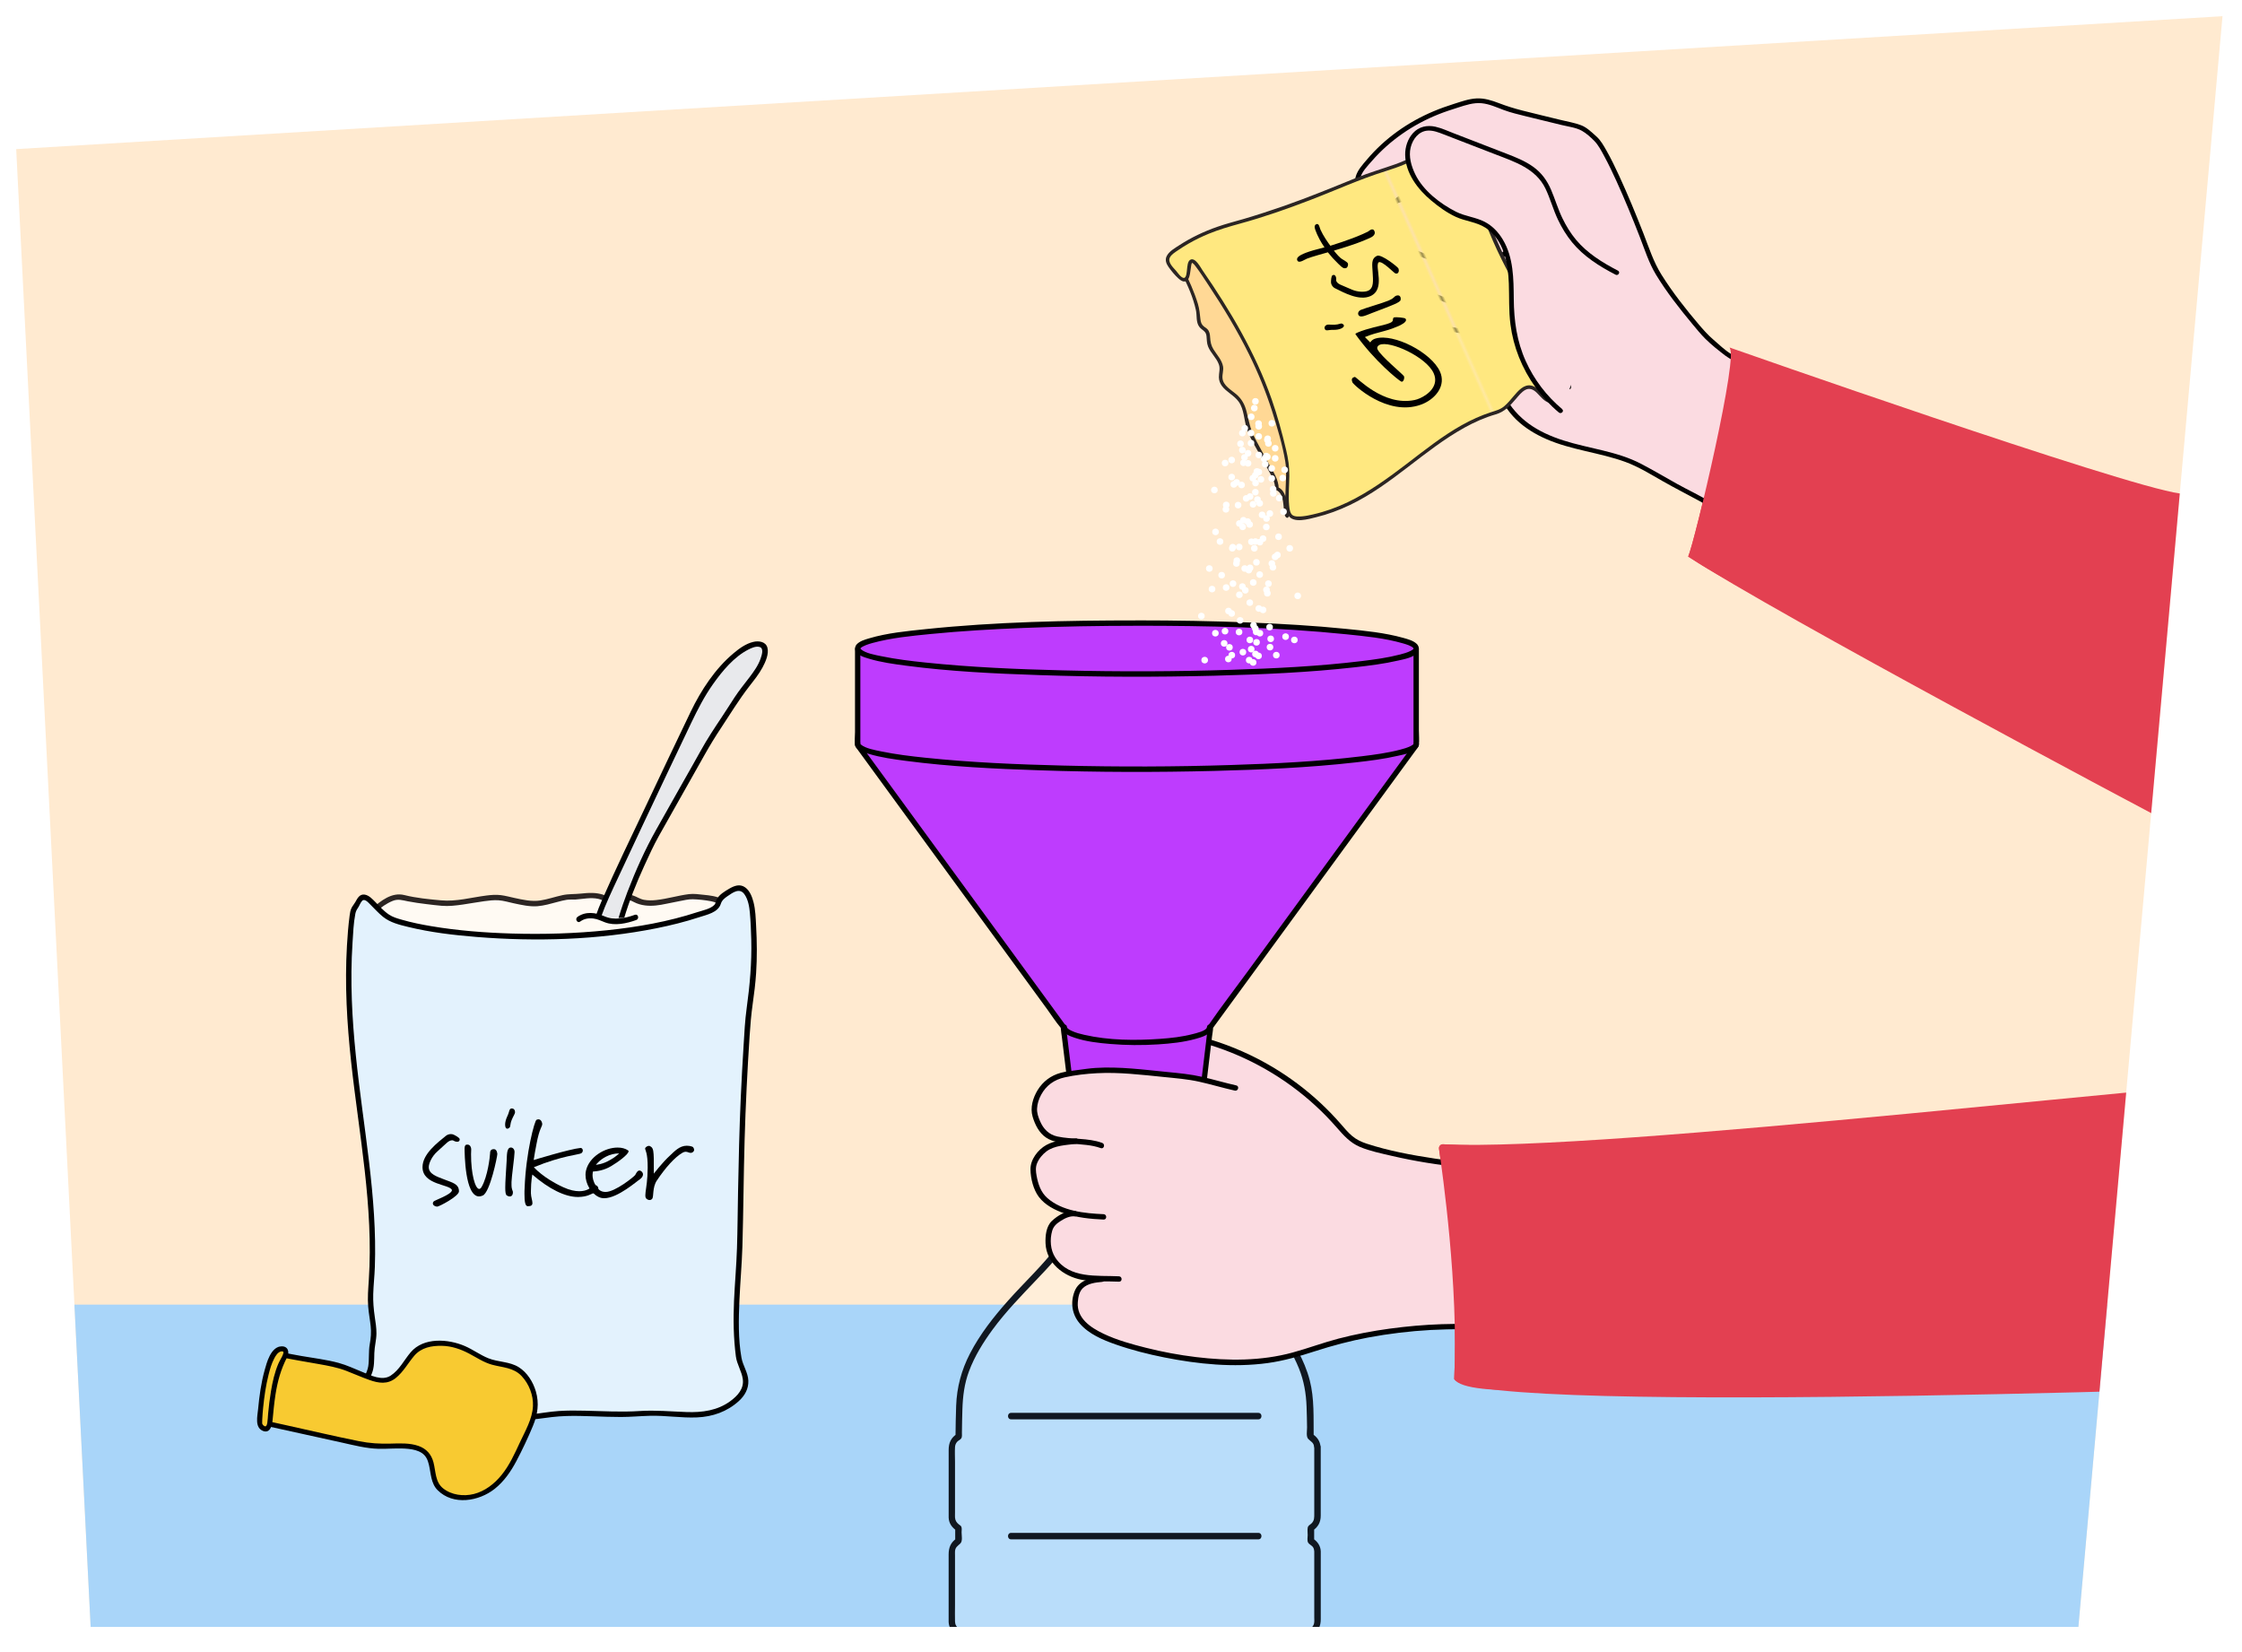 <?xml version="1.0" encoding="UTF-8"?>
<svg xmlns="http://www.w3.org/2000/svg" xmlns:xlink="http://www.w3.org/1999/xlink" viewBox="0 0 692 510">
  <defs>
    <style>
      .cls-1 {
        fill: none;
      }

      .cls-2 {
        fill: #a9d5f9;
      }

      .cls-3 {
        fill: #be3cfe;
      }

      .cls-4 {
        fill: #e34051;
      }

      .cls-5 {
        fill: url(#Nieuwe_patroonstaal_1);
      }

      .cls-6 {
        fill: #fbdbe1;
      }

      .cls-7 {
        fill: #2c2523;
      }

      .cls-8 {
        fill: #ffd895;
      }

      .cls-9 {
        fill: #ffead0;
      }

      .cls-10 {
        isolation: isolate;
      }

      .cls-11 {
        fill: #ffe880;
      }

      .cls-12 {
        fill: #101720;
      }

      .cls-13 {
        fill: #fff;
      }

      .cls-14 {
        fill: #f8ca31;
      }

      .cls-15 {
        fill: #e8e9ec;
      }

      .cls-16 {
        fill: #2b2523;
      }

      .cls-17 {
        opacity: .1;
      }

      .cls-18 {
        fill: #fffaf3;
      }

      .cls-19 {
        fill: #e3f2fd;
      }

      .cls-20 {
        clip-path: url(#clippath);
      }
    </style>
    <clipPath id="clippath">
      <path id="Path_17571-2" data-name="Path 17571" class="cls-9" d="M27.98,502.12L5,46.02,685.98,5l-44.48,497.12H27.98Z"/>
    </clipPath>
    <pattern id="Nieuwe_patroonstaal_1" data-name="Nieuwe patroonstaal 1" x="0" y="0" width="187.62" height="187.62" patternTransform="translate(598.53 -12173.61) rotate(-114) scale(.88)" patternUnits="userSpaceOnUse" viewBox="0 0 187.62 187.62">
      <g>
        <rect class="cls-1" x="0" y="0" width="187.62" height="187.62"/>
        <rect class="cls-11" x="0" y="0" width="187.62" height="187.62"/>
      </g>
    </pattern>
  </defs>
  <g id="Achtergrondvlakken">
    <g id="Achtergrond_1" data-name="Achtergrond 1">
      <path id="Path_17571" data-name="Path 17571" class="cls-9" d="M27.98,502.12L5,46.02,685.98,5l-44.48,497.12H27.98Z"/>
      <g class="cls-20">
        <rect class="cls-2" x="-25.83" y="402.65" width="798.14" height="119.86"/>
        <g>
          <g class="cls-17">
            <path class="cls-13" d="M406.72,468.39v-21.84c0-1.31-.83-2.46-2.12-3.21-.07-5.69-.18-9.98-.34-12.13-.98-13.14-12.28-25.91-21.13-35.04,0,0-13.93-13.99-13.51-18.25l-.04-22.18c-.11-.61-.7-1.32-2.59-1.92-2.31-.74-31.49-.62-33.36,0-1.28.42-2.59.86-2.59,1.92l-.04,22.18c.42,4.26-13.51,18.25-13.51,18.25-8.84,9.12-20.15,21.9-21.13,35.04-.16,2.15-.27,6.44-.34,12.13-1.29.74-2.12,1.9-2.12,3.21v21.84c0,1.27.79,2.41,2.03,3.16,0,1.33,0,2.67,0,4.02-1.24.75-2.03,1.88-2.03,3.16v21.84c0,1.32.85,2.49,2.17,3.24,0,1.3.02,2.59.03,3.85-1.33.74-2.2,1.92-2.2,3.25v21.84c0,1.41.97,2.65,2.44,3.38.01,1.31.02,2.02.02,2.02v1.54c-1.48.73-2.46,1.97-2.46,3.39v21.84c0,1.39.94,2.62,2.38,3.35v3.64c-1.44.73-2.38,1.96-2.38,3.35v21.84c0,1.36.91,2.57,2.29,3.3v3.73c-1.39.74-2.29,1.94-2.29,3.3v21.84c0,1.33.87,2.52,2.21,3.26v3.83c-1.34.74-2.21,1.92-2.21,3.25v21.84c0,1.86,1.69,3.43,3.99,3.91,1.35,6.98,3.47,14.79,6.52,17.24,5.48,4.41,40.67,5.04,45.61,5.1h0s.1,0,.29,0c.19,0,.29,0,.29,0h0c4.94-.07,40.13-.7,45.61-5.11,3.05-2.45,5.18-10.26,6.52-17.24,2.3-.48,3.99-2.05,3.99-3.91v-21.84c0-1.33-.87-2.51-2.2-3.25v-3.83c1.33-.74,2.2-1.92,2.2-3.26v-21.84c0-1.36-.9-2.56-2.28-3.3v-3.73c1.38-.74,2.28-1.94,2.28-3.3v-21.84c0-1.39-.94-2.61-2.37-3.35v-3.64c1.43-.73,2.37-1.96,2.37-3.35v-21.84c0-1.42-.98-2.66-2.45-3.39v-1.54s0-.71.02-2.02c1.47-.73,2.44-1.97,2.44-3.38v-21.84c0-1.33-.87-2.51-2.2-3.25,0-1.26.02-2.55.03-3.85,1.32-.74,2.17-1.91,2.17-3.24v-21.84c0-1.28-.79-2.42-2.03-3.16,0-1.35,0-2.69,0-4.02,1.24-.75,2.03-1.88,2.03-3.16Z"/>
          </g>
          <g class="cls-17">
            <path class="cls-13" d="M406.72,468.39v-21.84c0-1.31-.83-2.46-2.12-3.21-.07-5.69-.18-9.98-.34-12.13-.98-13.14-12.28-25.91-21.13-35.04,0,0-13.93-13.99-13.51-18.25l-.04-22.18c-.11-.61-.7-1.32-2.59-1.92-2.31-.74-31.49-.62-33.36,0-1.28.42-2.59.86-2.59,1.92l-.04,22.18c.42,4.26-13.51,18.25-13.51,18.25-8.84,9.12-20.15,21.9-21.13,35.04-.16,2.15-.27,6.44-.34,12.13-1.29.74-2.12,1.9-2.12,3.21v21.84c0,1.27.79,2.41,2.03,3.16,0,1.33,0,2.67,0,4.02-1.24.75-2.03,1.88-2.03,3.16v21.84c0,1.32.85,2.49,2.17,3.24,0,1.3.02,2.59.03,3.85-1.33.74-2.2,1.92-2.2,3.25v21.84c0,1.41.97,2.65,2.44,3.38.01,1.31.02,2.02.02,2.02v1.54c-1.48.73-2.46,1.97-2.46,3.39v21.84c0,1.39.94,2.62,2.38,3.35v3.64c-1.44.73-2.38,1.96-2.38,3.35v21.84c0,1.36.91,2.57,2.29,3.3v3.73c-1.39.74-2.29,1.94-2.29,3.3v21.84c0,1.33.87,2.52,2.21,3.26v3.83c-1.34.74-2.21,1.92-2.21,3.25v21.84c0,1.86,1.69,3.43,3.99,3.91,1.35,6.98,3.47,14.79,6.52,17.24,5.48,4.41,40.67,5.04,45.61,5.1h0s.1,0,.29,0c.19,0,.29,0,.29,0h0c4.94-.07,40.13-.7,45.61-5.11,3.05-2.45,5.18-10.26,6.52-17.24,2.3-.48,3.99-2.05,3.99-3.91v-21.84c0-1.33-.87-2.51-2.2-3.25v-3.83c1.33-.74,2.2-1.92,2.2-3.26v-21.84c0-1.36-.9-2.56-2.28-3.3v-3.73c1.38-.74,2.28-1.94,2.28-3.3v-21.84c0-1.39-.94-2.61-2.37-3.35v-3.64c1.43-.73,2.37-1.96,2.37-3.35v-21.84c0-1.42-.98-2.66-2.45-3.39v-1.54s0-.71.02-2.02c1.47-.73,2.44-1.97,2.44-3.38v-21.84c0-1.33-.87-2.51-2.2-3.25,0-1.26.02-2.55.03-3.85,1.32-.74,2.17-1.91,2.17-3.24v-21.84c0-1.28-.79-2.42-2.03-3.16,0-1.35,0-2.69,0-4.02,1.24-.75,2.03-1.88,2.03-3.16Z"/>
          </g>
          <path class="cls-12" d="M405.65,446.56c0,5.68,0,11.36,0,17.04v3.69c0,1.09.04,2.01-.83,2.87-.52.51-1.08.63-1.2,1.4-.11.69,0,1.53,0,2.23,0,.66-.22,1.7.13,2.3.37.63,1.19.86,1.58,1.53.43.75.32,1.65.32,2.48,0,6.33,0,12.67,0,19,0,.69.1,1.52-.12,2.18s-.71,1.09-1.24,1.49c-.68.5-.79.68-.82,1.55-.03.8-.01,1.61-.02,2.41,0,1.05-.03,1.4.81,2.01,1.13.82,1.38,1.76,1.38,3.03v3.55c0,4,0,8,0,12.01v4.45c0,1.58-.37,2.66-1.94,3.51-.31.17-.49.52-.5.86-.02,1.19-.02,2.38-.02,3.57,0,.34.19.7.5.86,1.09.57,1.91,1.4,1.96,2.68.02.44,0,.89,0,1.33v5.43c0,4.29,0,8.59,0,12.88,0,1.95.16,3.41-1.89,4.53-.31.17-.5.52-.5.86,0,1.21,0,2.43,0,3.64,0,.35.19.69.5.86,1.79,1,1.88,2.23,1.88,3.97v5.43c0,4.29,0,8.58,0,12.87,0,1.91.16,3.37-1.8,4.5-.3.17-.5.51-.5.86,0,1.09,0,2.19.02,3.28.01.43-.02.81.3,1.16s.85.52,1.2.88c.48.49.74,1.03.79,1.71.09,1.25,0,2.54,0,3.79,0,5.23,0,10.46,0,15.68,0,.69.02,1.39,0,2.08-.03,1.32-.76,1.87-1.71,2.68-.83.7-.49,2.29-.49,3.27,0,.45-.06.95,0,1.4.13.99,1.2,1.17,1.73,1.93.8,1.13.46,3.1.46,4.39,0,2.62,0,5.25,0,7.87s0,5.7,0,8.55c0,.73.02,1.46,0,2.19-.04,1.82-1.65,2.74-3.26,3.12-.32.08-.63.37-.7.7-.67,3.42-1.44,6.83-2.56,10.13-.75,2.22-1.85,5.33-3.71,6.67-2.29,1.65-5.78,1.99-8.47,2.42-8.94,1.44-18.07,1.83-27.11,2.15-3.1.11-6.21.19-9.31.23-.54,0-1,.45-1,1h0c.33-.32.67-.66,1-.99h-.58l1,1h0c0-.56-.46-1-1-1.01-7.02-.09-14.04-.36-21.04-.81-4.62-.3-9.24-.68-13.82-1.33-3.07-.44-6.61-.81-9.4-2.27-1.93-1.01-3.03-3.53-3.83-5.61-1.44-3.73-2.32-7.66-3.08-11.57-.06-.33-.38-.62-.7-.7-1.57-.37-3.16-1.26-3.25-3.03-.02-.51,0-1.02,0-1.53v-7.08c0-4.33-.23-8.72,0-13.05.03-.48.11-.88.37-1.3.52-.82,1.7-1.05,1.83-2.07.14-1.07.03-2.27,0-3.35,0-.5.01-.88-.39-1.25-.86-.78-1.72-1.17-1.81-2.47-.03-.36,0-.74,0-1.11,0-5.02,0-10.05,0-15.07,0-1.85-.1-3.73,0-5.57.04-.71.27-1.29.78-1.8.65-.65,1.41-.75,1.5-1.76.1-1.17,0-2.38,0-3.56,0-.35-.19-.69-.5-.86-1.74-1-1.8-2.22-1.8-3.93v-5.43c0-4.29,0-8.58,0-12.87,0-1.94-.16-3.41,1.87-4.54.31-.17.49-.52.5-.86,0-1.21,0-2.43,0-3.64,0-.35-.19-.69-.5-.86-1.81-1-1.88-2.22-1.88-3.96v-5.55c0-4.3,0-8.61,0-12.91,0-1.93-.09-3.34,1.95-4.43.31-.17.49-.52.5-.86,0-1.19,0-2.38-.02-3.57,0-.34-.19-.7-.5-.86-2.18-1.17-1.93-2.82-1.93-4.88v-15.96c0-1.25-.3-2.99.12-4.21.19-.56.6-1,1.06-1.35.39-.3.8-.43.97-.93s.03-1.2.03-1.7c0-.78.11-1.65-.02-2.42-.16-1-1.29-1.23-1.8-2.05-.26-.42-.35-.85-.37-1.33-.06-1.66,0-3.33,0-4.99v-15.49c0-.4-.03-.82,0-1.22.09-1.23.83-1.61,1.64-2.38.77-.72.39-2.5.39-3.47,0-.49.12-1.13-.04-1.6-.14-.43-.46-.55-.79-.81-.71-.57-1.14-1.21-1.2-2.13-.03-.5,0-1.01,0-1.5,0-5.23,0-10.46,0-15.69,0-1.51-.09-3.04,0-4.55.04-.65.25-1.19.7-1.68.34-.37.92-.57,1.2-.98.35-.51.22-1.21.23-1.8.03-2.4.07-4.81.15-7.21.13-4.05.6-7.89,2.03-11.72,1.73-4.65,4.39-8.93,7.31-12.91,4.04-5.5,8.8-10.37,13.49-15.31,3.91-4.12,8.17-8.49,10.89-13.53,1.65-3.06,1.1-6.67,1.11-10.04l.02-14.96c0-.82.01-.98.96-1.36.38-.16.78-.29,1.18-.38.09-.02-.14.02.11-.01.16-.02.33-.03.49-.05,2.08-.18,4.18-.21,6.27-.25,6.05-.13,12.1-.15,18.15-.03,2.14.04,4.29.07,6.43.25.76.06,1.09.06,1.98.49.83.4.99.44.99,1.13,0,4.87.01,9.74.02,14.61v6.31c0,1.45.26,2.65.93,3.96,1.29,2.54,3.14,4.82,4.94,7s3.76,4.37,5.74,6.47c4.61,4.89,9.33,9.65,13.38,15.04,2.93,3.91,5.62,8.11,7.45,12.66,1.55,3.85,2.21,7.73,2.36,11.85.08,2.13.12,4.26.15,6.39.01.93-.33,2.77.33,3.5.81.9,1.76,1.1,1.83,2.51.07,1.28,2.07,1.29,2,0-.1-1.81-1.11-3.14-2.62-4.08l.5.86c-.07-5.7.24-11.73-1.2-17.3-1.65-6.38-5.15-12.19-9.08-17.41-5.22-6.96-11.56-12.87-17.28-19.39-2.53-2.88-5.32-5.95-6.95-9.46-.76-1.64-.48-3.61-.49-5.41,0-3.81,0-7.62-.01-11.43,0-2.34.23-4.83,0-7.16-.3-2.86-4.15-3.12-6.36-3.23-3.54-.19-7.09-.21-10.63-.22-4.18-.02-8.37,0-12.55.1-2.42.05-5.1-.12-7.48.4-1.58.35-3.42,1.18-3.52,2.99-.04.81,0,1.63,0,2.44l-.02,11.06c0,2.78-.04,5.56-.01,8.34.02,2.51-2.08,4.96-3.54,6.88-4.59,6.06-10.19,11.22-15.23,16.89-4.44,4.99-8.64,10.33-11.72,16.28-2.65,5.12-4.07,10.41-4.28,16.16-.12,3.16-.16,6.32-.2,9.49l.5-.86c-1.9,1.19-2.61,2.83-2.61,4.96v5.56c0,4.64,0,9.27,0,13.91,0,.48-.02.97,0,1.45.07,1.78,1.06,3.1,2.52,4.06l-.5-.86c0,1.34,0,2.68,0,4.02l.5-.86c-1.9,1.24-2.53,2.88-2.53,5.02v5.68c0,4.6,0,9.2,0,13.81,0,.44-.02.89,0,1.34.08,1.83,1.14,3.19,2.67,4.12l-.5-.86c0,1.28.02,2.57.02,3.85l.5-.86c-1.95,1.17-2.68,2.84-2.68,5v5.79c0,4.62,0,9.25,0,13.87,0,.43-.02.86,0,1.28.08,1.93,1.27,3.36,2.92,4.25l-.5-.86c.01,1.19.03,2.38.02,3.57l.5-.86c-2.05,1.09-2.94,2.8-2.94,5.04v19.65c0,.46-.02.93,0,1.39.07,1.91,1.24,3.33,2.87,4.23l-.5-.86c0,1.21,0,2.43,0,3.64l.5-.86c-2.05,1.15-2.86,2.86-2.86,5.1v19.6c0,.44-.02.89,0,1.33.08,1.88,1.2,3.28,2.79,4.19l-.5-.86v3.73c.16-.29.32-.58.49-.86-2,1.16-2.78,2.85-2.78,5.05v5.68c0,4.64,0,9.28,0,13.93,0,.44-.02.89,0,1.33.07,1.85,1.16,3.22,2.7,4.14l-.5-.86v3.83c.16-.29.32-.58.49-.86-1.54.92-2.62,2.28-2.69,4.12-.01.35,0,.7,0,1.05v6.21c0,4.6,0,9.2,0,13.79,0,.66-.02,1.31.17,1.95.6,2.04,2.59,3.24,4.54,3.7l-.7-.7c.69,3.54,1.49,7.09,2.69,10.5.87,2.48,1.95,5.35,4,7.11,2.22,1.9,5.75,2.37,8.52,2.85,9.24,1.61,18.73,2.02,28.09,2.36,3.26.12,6.53.21,9.8.25l-1-1h0c0,.55.46,1.01,1,1.01h.58c.54,0,1-.46,1-1h0c-.33.32-.67.66-1,.99,7.39-.1,14.79-.38,22.17-.89,4.74-.33,9.49-.75,14.19-1.47,3.04-.47,6.65-.89,9.32-2.57,2.15-1.35,3.3-3.96,4.2-6.23,1.52-3.82,2.43-7.89,3.22-11.92l-.7.7c2.65-.63,4.7-2.44,4.72-5.27.01-1.76,0-3.51,0-5.27,0-4.85,0-9.7,0-14.56,0-.53.02-1.06,0-1.58-.07-1.85-1.15-3.22-2.69-4.15l.5.86c0-1.28,0-2.56,0-3.83l-.5.86c1.95-1.17,2.7-2.83,2.7-5v-5.68c0-4.64,0-9.28,0-13.93,0-.44.02-.89,0-1.33-.08-1.88-1.2-3.27-2.78-4.18l.5.86-.02-3.73-.5.86c2.01-1.16,2.8-2.85,2.8-5.05v-19.6c0-.44.02-.89,0-1.33-.07-1.92-1.24-3.33-2.87-4.24l.5.86c0-1.21,0-2.43,0-3.64l-.5.86c2.06-1.14,2.88-2.85,2.88-5.09v-5.68c0-4.64,0-9.28,0-13.93,0-.44.02-.89,0-1.33-.07-1.92-1.3-3.41-2.95-4.28l.5.86c0-1.19,0-2.38.02-3.57l-.5.86c2.04-1.1,2.93-2.8,2.93-5.03v-5.67c0-4.66,0-9.31,0-13.97,0-.46.02-.93,0-1.39-.08-1.85-1.15-3.21-2.69-4.14l.5.86c0-1.28.02-2.57.03-3.85l-.5.86c1.93-1.19,2.67-2.83,2.67-4.99v-5.56c0-4.64,0-9.27,0-13.91,0-.48.02-.97,0-1.45-.07-1.79-1.07-3.1-2.54-4.06l.5.86c0-1.34,0-2.68,0-4.02l-.5.86c1.73-1.13,2.53-2.65,2.53-4.66v-21.2c0-1.29-2-1.29-2,0Z"/>
          <path class="cls-12" d="M312.09,438.06h76.3c1.29,0,1.29-2,0-2h-76.3c-1.29,0-1.29,2,0,2h0Z"/>
          <path class="cls-12" d="M312.09,475.1h76.3c1.29,0,1.29-2,0-2h-76.3c-1.29,0-1.29,2,0,2h0Z"/>
          <path class="cls-12" d="M312.09,507.86h27.72c13.2,0,26.4,0,39.6,0h8.97c2.01,0,2.01-3.12,0-3.12-8.16,0-16.31,0-24.47,0-13.5,0-27,0-40.51,0h-11.32c-2.01,0-2.01,3.12,0,3.12h0Z"/>
        </g>
        <g>
          <path class="cls-4" d="M444.15,354.54c1.06,7.48,6.06,42.18,4.7,71.09,7.29,11.85,278.39,1.4,278.39,1.4l8.64-96.58c-54.77,2.66-240.36,25.16-290.46,22.72-.76-.04-1.37.62-1.26,1.37Z"/>
          <g>
            <path class="cls-6" d="M375.84,343.99c.39-.1,11.99-7.41,11.9-7.7s-5.75-8.19-6.44-8.68-7.94-7.07-7.94-7.07l-9.61-1.41-10.34,8.78-2.48,13.36,11.26,8.48,13.65-5.75Z"/>
            <g>
              <g>
                <path class="cls-3" d="M350.93,192.31c-47.6,0-86.19,3.49-86.19,7.79v29.9l63.48,86.93,8.51,69.54c0,2.03,4.62,3.67,14.21,3.67s14.37-1.64,14.37-3.67l8.34-69.54,63.48-86.93v-29.9c0-4.3-38.59-7.79-86.19-7.79Z"/>
                <path d="M350.93,191.48c-21.72,0-43.57.44-65.19,2.69-5.83.61-11.89,1.18-17.53,2.86-1.26.38-2.81.82-3.75,1.81-.65.69-.56,1.51-.56,2.38v24.74c0,1.29-.19,2.75,0,4.02.07.48.37.79.65,1.17l1.77,2.42,6.63,9.09c6.91,9.46,13.82,18.93,20.73,28.39,7.25,9.93,14.51,19.87,21.76,29.8,2.61,3.57,5.22,7.15,7.83,10.72,1.31,1.8,2.53,3.74,3.97,5.44.05.06.15.29.23.31-.16-.05-.11-.69-.07-.08.08,1.01.25,2.03.37,3.03l1.65,13.5c1.51,12.33,3.02,24.66,4.53,36.98.53,4.29,1.05,8.59,1.58,12.88.11.88.22,1.76.32,2.65.18,1.56,1.15,2.39,2.56,3.01,4.01,1.74,8.94,1.7,13.22,1.66,4-.04,8.75-.05,12.42-1.9,1.26-.63,1.93-1.48,2.09-2.86.11-.96.23-1.92.35-2.88,1.27-10.59,2.54-21.17,3.81-31.76,1.26-10.54,2.53-21.08,3.79-31.62.11-.92.31-1.88.34-2.8.01-.48.07.13-.07.17.08-.02.24-.32.28-.38,1.38-1.89,2.76-3.78,4.15-5.68,6.09-8.34,12.18-16.68,18.27-25.01,7.54-10.33,15.08-20.66,22.62-30.98,5.34-7.31,10.67-14.61,16.01-21.92l1.68-2.3c.28-.38.51-.62.57-1.11.17-1.46,0-3.04,0-4.51v-24.49c0-.87,0-1.57-.69-2.22-1.05-.99-2.69-1.42-4.03-1.8-5.83-1.64-12.02-2.23-18.02-2.83-9.61-.97-19.26-1.52-28.9-1.92-11.78-.48-23.58-.68-35.37-.68-1.07,0-1.07,1.66,0,1.66,21.52,0,43.16.44,64.58,2.63,5.83.6,11.84,1.17,17.49,2.8,1.1.32,2.64.76,3.28,1.51-.02-.03.02.13,0-.03,0,.09,0,.18,0,.26.01.58,0,1.15,0,1.73v27.21c0,.17-.05.43,0,.6.1.35-.09-.2.11-.26-.23.07-.63.86-.76,1.04-.66.9-1.32,1.8-1.97,2.7-2.26,3.1-4.53,6.2-6.79,9.3-6.89,9.43-13.77,18.86-20.66,28.29-7.12,9.75-14.24,19.51-21.37,29.26-3.88,5.31-7.92,10.54-11.65,15.96-.67.98-.58,2.45-.72,3.6l-1.51,12.56c-1.46,12.14-2.91,24.29-4.37,36.43-.55,4.57-1.1,9.15-1.65,13.72-.14,1.14-.27,2.28-.41,3.42-.11.92-.37,1.29-1.31,1.76-1.45.73-3.16,1.01-4.75,1.24-2.73.39-5.51.46-8.27.44-2.58-.02-5.18-.14-7.73-.59-1.4-.25-2.97-.54-4.18-1.34-.74-.49-.74-.88-.84-1.67-.15-1.19-.29-2.38-.44-3.57-1.33-10.85-2.65-21.7-3.98-32.54-1.23-10.05-2.46-20.11-3.69-30.16-.14-1.14-.07-2.44-.76-3.39-1.38-1.89-2.77-3.79-4.15-5.68-5.98-8.19-11.96-16.38-17.94-24.57-7.43-10.18-14.87-20.36-22.3-30.54-5.4-7.39-10.8-14.79-16.2-22.18l-1.87-2.56c-.17-.23-.43-.79-.68-.93.31.17.05.63.11.18.03-.23,0-.5,0-.74v-27.35c0-.49.02-.98,0-1.47,0-.15-.09-.06.11-.22.85-.68,2.36-1.18,3.61-1.52,5.83-1.6,11.98-2.18,17.98-2.78,9.54-.94,19.13-1.49,28.71-1.87,11.64-.47,23.29-.66,34.94-.67,1.07,0,1.07-1.67,0-1.66Z"/>
              </g>
              <g>
                <path class="cls-3" d="M373.36,316.98c0,2.61-10.04,4.72-22.43,4.72s-22.43-2.11-22.43-4.72"/>
                <path d="M372.52,316.98c-.06,1.19-3.44,1.92-4.3,2.15-3.28.87-6.7,1.25-10.08,1.49-7.73.55-15.89.5-23.48-1.24-1.28-.29-2.6-.63-3.8-1.19-.44-.21-1.51-.68-1.53-1.21-.05-1.07-1.72-1.07-1.66,0,.1,1.95,2.53,2.81,4.07,3.32,3.48,1.17,7.25,1.59,10.89,1.9,4.94.42,9.92.45,14.86.13,3.88-.25,7.85-.66,11.6-1.71,1.75-.49,4.99-1.36,5.1-3.64.05-1.07-1.61-1.07-1.66,0h0Z"/>
              </g>
              <g>
                <path class="cls-3" d="M437.12,200.24c0,4.29-38.58,7.77-86.17,7.77s-86.17-3.48-86.17-7.77"/>
                <path d="M436.29,200.24s-.04,0,.01-.04c-.12.12.06.01-.17.21-.17.15-.43.32-.79.5-1.01.51-2.14.81-3.23,1.1-3.86,1-7.85,1.54-11.81,2.02-13.36,1.63-26.85,2.27-40.29,2.7-17.34.56-34.7.6-52.05.17-14.12-.35-28.28-.95-42.34-2.42-4.53-.47-9.07-1.02-13.53-1.94-1.99-.41-4.93-.91-6.35-2.15-.2-.18-.13-.19-.13-.14-.03-1.07-1.7-1.07-1.66,0,.06,1.88,2.82,2.61,4.23,3.04,3.74,1.13,7.68,1.66,11.54,2.17,13.6,1.79,27.37,2.44,41.06,2.9,18.01.61,36.05.65,54.06.19,14.51-.38,29.06-.99,43.49-2.62,4.4-.5,8.84-1.05,13.16-2.05,1.85-.43,4.98-.92,6.14-2.67.19-.29.3-.6.31-.95.03-1.07-1.63-1.07-1.66,0h0Z"/>
              </g>
              <g>
                <path class="cls-3" d="M437.12,229.62c0,4.29-38.59,7.77-86.19,7.77s-86.19-3.48-86.19-7.77"/>
                <path d="M436.29,229.62s-.04,0,.01-.04c-.12.12.06.01-.17.21-.17.15-.44.32-.79.5-1.01.51-2.14.81-3.23,1.1-3.86,1-7.86,1.54-11.81,2.02-13.36,1.63-26.86,2.27-40.3,2.7-17.34.56-34.71.6-52.06.17-14.13-.35-28.29-.95-42.35-2.42-4.53-.47-9.07-1.02-13.54-1.94-1.99-.41-4.93-.91-6.35-2.15-.2-.18-.13-.19-.13-.14-.03-1.07-1.7-1.07-1.66,0,.06,1.88,2.82,2.61,4.24,3.04,3.74,1.13,7.68,1.66,11.54,2.17,13.6,1.79,27.37,2.44,41.07,2.9,18.02.61,36.06.65,54.08.19,14.51-.38,29.07-.99,43.5-2.62,4.41-.5,8.84-1.05,13.16-2.05,1.85-.43,4.98-.92,6.15-2.67.19-.29.3-.6.31-.95.03-1.07-1.63-1.07-1.66,0h0Z"/>
              </g>
            </g>
            <g>
              <path class="cls-6" d="M461.13,409.88c-16.33-1.34-35.99.43-51.67,5.17-7.02,2.13-10.08,3.55-17.33,4.68-14.04,2.19-33.26-.76-46.88-5.36-6.15-2.08-13.89-5.75-13.41-12.23.32-4.22,1.4-6.77,8.4-7.34l5.16-.06c-5.02-.27-10.49.45-15.02-1.74-3.2-1.54-5.98-4.11-6.65-7.6-.4-2.11-.25-6.17,1.25-7.71s4.69-3.45,6.82-3.11l8.82.97c-6.87-.29-14.84-1.5-19.11-6.39-1.53-1.75-2.8-6.6-2.6-8.92.2-2.34,2.53-5.14,4.6-6.23,2.08-1.09,6.2-1.53,8.53-1.83l7.95,1.36c-3.4-1.31-11.76-1.35-14.37-2.11-3.82-1.11-4.95-3.87-5.98-6.71-1.31-3.61,1.03-8.6,4.06-10.95,3.03-2.35,6.99-2.37,10.78-2.95,5.91-.9,10.5-.35,16.47,0,3.62.21,8.51.83,12.12,1.11,6.93.55,11.8,2.41,18.3,3.86h0l-7.78-14.1c15.24,4.67,29.12,13.68,39.59,25.7,1.51,1.73,2.98,3.55,4.91,4.79,1.7,1.09,3.67,1.67,5.62,2.21,13.41,3.66,27.28,5.61,41.17,5.77l-3.75,49.7Z"/>
              <g>
                <path d="M381.59,335c-3.55-.8-7.03-1.84-10.58-2.65s-7.06-1.14-10.65-1.49c-7.33-.72-14.84-1.73-22.21-1.26-1.92.12-3.81.43-5.72.67-1.68.21-3.38.4-5.03.84-3.04.82-5.48,2.65-7.13,5.33-1.46,2.38-2.37,5.45-1.55,8.2.73,2.45,1.97,4.98,4.14,6.45,2.32,1.58,5.29,1.63,7.99,1.88,2.94.27,6.11.35,8.91,1.38,1.01.37,1.44-1.24.44-1.61-4.41-1.62-9.31-1-13.85-1.98-2.62-.57-4.3-2.33-5.33-4.72-.54-1.25-.99-2.5-.93-3.89.06-1.49.56-2.96,1.26-4.26,1.57-2.91,4.04-4.66,7.27-5.38,3.21-.72,6.68-1.11,9.96-1.28,6.81-.37,13.76.48,20.53,1.16,3.71.38,7.39.66,11.04,1.47,3.68.82,7.3,1.91,10.98,2.74,1.04.24,1.49-1.37.44-1.61h0Z"/>
                <path d="M332.04,351.36c-2.98.38-6.4.53-9.08,2.02-2.6,1.44-4.96,4.49-4.9,7.57.05,2.78.89,6.23,2.6,8.48,1.9,2.51,4.96,4.07,7.88,5.06,3.88,1.31,8.02,1.73,12.09,1.91,1.07.05,1.07-1.62,0-1.66-5.85-.26-12.79-.93-17.38-5-2.01-1.78-2.84-4.31-3.31-6.9-.23-1.26-.36-2.54.13-3.76.58-1.46,1.67-2.77,2.91-3.71,2.45-1.86,6.14-1.96,9.08-2.34,1.05-.13,1.06-1.8,0-1.66h0Z"/>
                <path d="M331.79,373.75c-2.55-.31-5.35,1.4-7.13,3.08s-2.05,4.62-1.95,6.96c.27,5.99,5.49,10.09,11.07,11.18,3.82.74,7.74.4,11.6.6,1.07.05,1.07-1.61,0-1.66-6.75-.33-15.31.82-19.64-5.75-1.56-2.37-1.76-5.6-.98-8.3.42-1.45,1.44-2.29,2.68-3.07,1.28-.81,2.79-1.55,4.34-1.37,1.06.13,1.05-1.54,0-1.66h0Z"/>
                <path d="M340.23,393.97c-3.38.3-7.22,1.08-8.57,4.61s-.75,7.14,1.6,9.89c2.81,3.28,7.16,5.1,11.14,6.49,4.89,1.71,9.94,2.99,15.02,4,10.38,2.06,21.3,3.17,31.84,1.73,5.05-.69,9.84-2.11,14.67-3.67,5.36-1.73,10.79-3.17,16.33-4.21,12.75-2.38,25.91-3.14,38.85-2.1,1.07.09,1.06-1.58,0-1.66-10.72-.86-21.55-.43-32.2,1.02-5.31.72-10.58,1.72-15.76,3.07-4.79,1.25-9.42,3-14.19,4.3-9.72,2.65-19.88,2.6-29.83,1.4-5.2-.63-10.36-1.59-15.43-2.87-4.42-1.11-8.92-2.35-13.05-4.31s-8.38-4.85-7.98-9.77c.12-1.51.39-3.15,1.5-4.27,1.51-1.52,4.02-1.81,6.04-1.99,1.06-.09,1.07-1.76,0-1.66h0Z"/>
                <path d="M373.36,322.5c12.11,3.74,23.34,10.18,32.67,18.76,2.31,2.12,4.49,4.37,6.55,6.73s4.15,4.73,7.19,6c3.09,1.29,6.5,1.98,9.75,2.74,3.58.83,7.18,1.54,10.81,2.13,8.12,1.32,16.32,2.03,24.55,2.14,1.07.01,1.07-1.65,0-1.66-7.43-.1-14.86-.68-22.21-1.79-6.97-1.05-14.11-2.37-20.83-4.57-1.66-.54-3.2-1.27-4.54-2.41s-2.41-2.47-3.54-3.76c-1.97-2.26-4.06-4.41-6.25-6.45-4.54-4.22-9.54-7.96-14.87-11.12-5.92-3.51-12.25-6.31-18.83-8.34-1.03-.32-1.46,1.29-.44,1.61h0Z"/>
              </g>
            </g>
          </g>
          <path class="cls-4" d="M527.84,351.22c-27.34,1.96-53.2,3.37-82.43,1.94-.76-.04-1.37.62-1.26,1.37,1.06,7.48,6.06,42.18,4.7,71.09,3.77,6.13,42.5,3.08,79-1.3v-73.11Z"/>
        </g>
      </g>
    </g>
  </g>
  <g id="Voorgrond">
    <path class="cls-4" d="M663.97,250.96s-115.32-61.12-142.9-79.18c2.02-4.54,16.02-63.6,12.67-64.56,0,0,121.51,42.71,139.06,45.09l-8.83,98.65Z"/>
    <g>
      <path class="cls-6" d="M555.83,124.21c-8.87-5.79-16.64-10.98-20.66-13.64-1.64-1.09-.42.27-7.87-6.17-1.92-1.66-15.5-17.77-17.93-24.7-2.17-6.17-12.83-33.62-17.21-37.14-1.78-1.42-1.96-3.74-4.23-3.95-9.05-.87-12.19-2.23-20.98-4.5-3.43-.89-6.72-2.93-10.27-3.02-2.8-.07-3.96.68-6.64,1.51-11.35,3.5-21.76,9.59-29.03,18.97-.75.96-1.48,1.98-1.8,3.16-1.04,3.78,2.74,7.49,6.63,7.92,3.89.43,7.64-1.38,11.14-3.14l16.74-10.51-15.98,9.5c-2.2,1.18-4.07,2.2-6.27,3.38-.93.5-1.16,3.28-1.75,4.15-.55.81.28,2.41.16,3.38-.23,1.82-.4-.16-.51,1.67-.05.83-.08,1.69.18,2.48.57,1.74,2.38,2.73,4.06,3.46.69.3,1.39.58,2.09.86l-.19.39c-.75,1.79-1.52,3.63-1.64,5.57-.12,1.94.53,4.04,2.11,5.18.64.46,1.39.73,2.13,1,1.19.43,2.38.86,3.56,1.3l.09.76c.8,1.65-.48,3.33-.2,5.14.29,1.89,2.16,3.12,3.96,3.78,2.24.83,4.62,1.18,6.99,1.48,1.66.21,3.35.4,5,.13.25-.04.5-.09.75-.15l.15.63c.87,3.5,1.91,11.03,3.2,14.4,1.3,3.4,2.86,6.74,5.17,9.55,3.32,4.05,8.01,6.79,12.91,8.65,4.9,1.86,10.06,2.91,15.15,4.14,3.77.91,7.56,1.93,10.99,3.76,5.99,3.1,11.87,6.82,17.43,9.54,4.78,2.33,7.75,4.9,12.27,7.71,4.62,2.87,9.24,5.74,13.86,8.6,2.15,1.34,4.3,2.68,6.45,4.03v-49.26Z"/>
      <g>
        <path d="M436.56,58.89c-4.14,2.08-9.54,4.73-13.94,1.83-1.78-1.17-3.25-3.23-2.85-5.45.39-2.14,2.33-4.05,3.71-5.63,5.57-6.38,12.64-11.21,20.49-14.35,2-.8,4.04-1.46,6.09-2.11,2.36-.75,4.75-1.56,7.26-1.32,2.37.23,4.58,1.25,6.78,2.08s4.65,1.39,7,1.98c3.63.91,7.27,1.77,10.9,2.66,2.02.5,4.49.77,6.3,1.81,1.34.77,2.68,1.97,3.77,3.08,1.31,1.34,2.23,3.15,3.11,4.78,1.36,2.5,2.58,5.08,3.76,7.67,2.57,5.64,4.92,11.38,7.17,17.16,1.55,3.99,2.81,8.06,5.04,11.73,3.26,5.36,7.18,10.35,11.18,15.16,1.29,1.55,2.58,3.14,4.01,4.57,1.88,1.87,4.05,3.59,6.16,5.2.66.5,1.35.88,2.05,1.32,3.01,1.88,5.88,4,8.79,6.02,2.04,1.42,4.09,2.84,6.13,4.27.77.53,1.49-.72.73-1.25-5.28-3.67-10.48-7.51-15.95-10.88-1.97-1.21-3.7-2.93-5.45-4.43-1.55-1.33-2.88-2.81-4.21-4.36-4.23-4.96-8.31-10.14-11.77-15.66-2.48-3.96-3.85-8.32-5.54-12.65-2.35-6.01-4.81-11.98-7.51-17.84-1.21-2.62-2.46-5.22-3.88-7.73-.87-1.54-1.81-3.25-3.15-4.44-1.44-1.28-2.92-2.77-4.75-3.47-1.99-.76-4.21-1.12-6.29-1.63-3.96-.97-7.92-1.91-11.86-2.91-2.47-.63-4.82-1.36-7.19-2.27-2.22-.85-4.49-1.58-6.89-1.46s-4.69.96-6.98,1.68c-2.13.67-4.23,1.41-6.29,2.28-7.91,3.32-15.01,8.32-20.56,14.88-1.33,1.57-2.94,3.29-3.49,5.33-.47,1.76-.03,3.61.99,5.08,2.5,3.6,6.92,4.38,10.95,3.36,2.42-.61,4.68-1.73,6.89-2.84.83-.42.1-1.67-.73-1.25h0Z"/>
        <path d="M439.37,56.33c-2.2,1.18-4.4,2.35-6.59,3.55-1.59.87-2.89,1.84-3.38,3.67-.53,1.98-.6,4.17-.74,6.21-.13,1.8-.23,3.6.97,5.08,1.05,1.28,2.6,1.99,4.09,2.62,2.06.87,4.17,1.63,6.29,2.35,4.22,1.42,8.55,3.08,13.05,3.23,4.5.16,8.82-1.52,12.13-4.55.69-.63-.34-1.65-1.02-1.02-3.47,3.19-8.05,4.56-12.71,4-4.9-.58-9.81-2.53-14.4-4.24-1.96-.73-4.39-1.42-5.94-2.92-1.71-1.66-1.04-4.48-.83-6.61.11-1.18.18-2.41.46-3.56.35-1.41,1.2-2.13,2.42-2.82,2.29-1.29,4.63-2.49,6.94-3.73.82-.44.09-1.69-.73-1.25h0Z"/>
        <path d="M434.76,77.67c-1.34,3.21-2.71,7.13-.47,10.29.99,1.4,2.47,1.95,4.02,2.51,2.16.79,4.32,1.57,6.49,2.36,3.86,1.4,7.92,3.53,12.11,2.47,1.85-.47,3.63-1.34,5.34-2.16s3.31-1.71,4.7-2.96c.69-.62-.33-1.64-1.02-1.02-2.34,2.11-5.79,3.65-8.77,4.57-3.87,1.19-7.47-.65-11.07-1.95-1.73-.63-3.46-1.26-5.19-1.89-1.57-.57-3.63-.99-4.89-2.13-2.81-2.54-1.07-6.84.13-9.7.36-.86-1.04-1.23-1.39-.38h0Z"/>
        <path d="M441.02,91.86c.6,1.53-.26,3.07-.26,4.63,0,1.24.52,2.34,1.39,3.21,2.06,2.05,5.37,2.64,8.12,3.06,3.07.47,6.28.99,9.28-.1s5.32-2.94,7.63-4.86c.72-.59-.31-1.61-1.02-1.02-2.07,1.72-4.28,3.42-6.81,4.41-2.8,1.1-5.82.62-8.7.17-2.46-.38-5.64-.83-7.48-2.69-2.07-2.09.2-4.77-.76-7.2-.34-.86-1.74-.48-1.39.38h0Z"/>
        <path d="M457.25,102.76c1.41,5.74,2.15,11.66,4.48,17.13,1.51,3.54,3.46,6.89,6.24,9.59,2.65,2.57,5.86,4.52,9.23,6,7.85,3.45,16.48,4.17,24.49,7.09,4.06,1.49,7.82,3.84,11.57,5.97,3.69,2.1,7.46,4.01,11.19,6.04,3.93,2.13,7.48,4.91,11.28,7.26,4.41,2.74,8.82,5.48,13.23,8.21.79.49,1.52-.76.73-1.25-3.85-2.39-7.7-4.78-11.55-7.17-3.35-2.08-6.56-4.34-9.87-6.47-3.4-2.18-7.11-3.84-10.63-5.81s-7.34-4.22-11.08-6.18c-7.49-3.92-16.07-4.69-24.03-7.24s-14.35-6.56-18.14-13.81c-3.24-6.21-4.09-13.03-5.73-19.75-.22-.9-1.62-.52-1.39.38h0Z"/>
      </g>
      <g>
        <g>
          <path class="cls-8" d="M398.97,151.26c-2.97-2-1.01,11.03-1.88,7.56-.73-2.91-.16-6.93-2.95-8.01.06-1.79-.82-3.47-1.69-5.04-1.59-2.91-3.18-5.81-4.77-8.72-.93-1.7-1.87-3.42-2.42-5.27-.84-2.81-.84-6-2.66-8.31-1.89-2.39-5.61-3.7-5.82-6.75-.06-.94.26-1.88.25-2.82-.04-3.11-3.53-5.22-3.98-8.3-.17-1.2.09-2.58-.68-3.51-.43-.51-1.09-.77-1.56-1.25-.89-.91-.85-2.34-.91-3.62-.15-3.2-3.95-12.44-5.98-14.92-.62-.76-.95,1.82-1.29.9-.7-1.92,1.91-1.76,2.31-3.76.63-3.2,3.37-3.18,4.83-1.03,1.48,2.19,5.88,5.22,8.16,6.57,2.28,1.35-3.52-12.28-2.28-9.95,12.6,23.52,25.19,47.03,37.79,70.55,1.95,3.65-3.55-9.05-4.84-5.11-1.52,4.63-2.28,8.07-6.94,9.51l-2.68,1.27Z"/>
          <path class="cls-16" d="M399.25,150.79c-2.99-1.86-2.55,5.3-2.51,6.53.02.49-.12,1.34.05,1.79.12.31.84.22.92-.08.09-.37-.27-1.19-.33-1.57-.38-2.5-.24-5.92-2.97-7.12l.27.47c-.01-2.76-1.67-5.16-2.95-7.5-1.48-2.7-3.01-5.38-4.43-8.11-1.37-2.63-1.84-5.26-2.53-8.1-.52-2.16-1.46-3.93-3.15-5.39-1.59-1.36-4.08-2.68-4.3-4.99-.11-1.21.38-2.37.18-3.6-.17-.98-.64-1.89-1.18-2.72-.57-.88-1.23-1.69-1.78-2.58-.75-1.22-.94-2.32-1.03-3.72-.05-.86-.17-1.73-.75-2.41-.33-.38-.76-.61-1.15-.91-.72-.55-.98-1.28-1.08-2.15-.19-1.71-.31-3.23-.81-4.9-.56-1.85-1.25-3.65-2-5.43-.75-1.76-1.55-3.53-2.55-5.16-.44-.72-1.22-2.16-2.13-1.17-.16.17-.35.5-.4.72,0-.04-.14.28-.14.27.55.56.66-.64.7-.72.34-.63,1.31-.97,1.76-1.57.56-.74.51-1.72,1.03-2.48.63-.91,1.69-.96,2.56-.33.73.53,1.19,1.42,1.81,2.07.82.86,1.74,1.61,2.68,2.34,1.4,1.08,3.04,2.54,4.7,3.2,2.28.91.75-3.6.52-4.32-.44-1.42-.95-2.82-1.45-4.21-.18-.5-.37-1.01-.55-1.51-.05-.15-.08-.39-.18-.52-.24-.32.26-.16-.21.23l-.66.08c-.3-.17-.09-.16-.04.04.11.49.61,1.13.84,1.57.74,1.39,1.49,2.78,2.23,4.16,1.33,2.48,2.66,4.97,3.99,7.45,2.74,5.11,5.48,10.22,8.22,15.34,5.48,10.22,10.95,20.45,16.43,30.67,1.56,2.92,3.13,5.84,4.69,8.76.54,1,1,2.1,1.64,3.04.14.21.24.43.5.5.24.07.48-.05.61-.25.4-.63-.7-2.19-.97-2.71-.71-1.35-1.49-2.82-2.6-3.9-.76-.74-1.85-1.14-2.49-.03-.62,1.07-.83,2.51-1.25,3.67-.49,1.36-1.09,2.74-2.07,3.82-1.55,1.71-4.17,2.42-6.22,3.4-.63.3-.08,1.24.55.94,2-.95,4.42-1.65,6.05-3.17,1.01-.94,1.7-2.16,2.24-3.42.26-.62.5-1.25.71-1.89.28-.82.43-1.88.86-2.63.3-.52.4-.36.86.07.61.57,1.07,1.33,1.5,2.03.46.74.87,1.51,1.26,2.3.15.3.26.65.44.94.24.4-.07.44.2.02l.61-.25c.36.1.21.26.16.03-.03-.12-.16-.28-.22-.39-.69-1.25-1.35-2.52-2.03-3.79-1.37-2.56-2.74-5.11-4.11-7.67-2.74-5.11-5.48-10.22-8.22-15.34-5.44-10.15-10.88-20.3-16.31-30.46-1.53-2.85-3.05-5.7-4.58-8.55-.78-1.46-1.56-2.92-2.35-4.38-.14-.26-.31-.74-.6-.9-.23-.13-.46-.07-.66.08-.43.35.08,1.28.21,1.65.4,1.12.81,2.23,1.2,3.35.42,1.22.84,2.44,1.15,3.69.1.41.1.92.25,1.3.01.04-.03.31,0,.33-.04-.04.3-.25.32-.17,0,.01-.35-.22-.47-.29-1.87-1.14-3.68-2.41-5.34-3.84-.8-.69-1.53-1.43-2.18-2.27-.5-.65-1.03-1.22-1.81-1.54-1.34-.55-2.73-.03-3.46,1.2-.51.86-.46,1.9-1.22,2.6-.52.48-1.23.78-1.58,1.42-.36.69-.03,2.83,1.07,1.94.16-.13.23-.33.33-.51.08-.15.15-.32.23-.48-.07.14-.46-.41-.14.08.42.63.82,1.26,1.18,1.93,1.85,3.41,3.46,7.22,4.3,11.02.37,1.68-.05,3.74,1.07,5.17.82,1.05,2.02,1.24,2.19,2.78.13,1.15.06,2.2.5,3.29.81,2,2.57,3.46,3.31,5.48.5,1.34,0,2.61.02,3.97.01.99.35,1.89.93,2.69,1.42,1.93,3.79,2.91,5.18,4.87,1.7,2.4,1.61,5.59,2.51,8.3,1.02,3.06,2.83,5.87,4.37,8.68.88,1.6,1.75,3.2,2.63,4.79.86,1.58,1.72,3.14,1.73,4.99,0,.17.1.39.27.47,2.8,1.23,2.04,5.36,2.74,7.81.28.97,1.2,1.15,1.28,0,.1-1.43-.12-2.91-.08-4.34.01-.46.02-3.56.91-3,.59.37,1.14-.57.55-.94Z"/>
        </g>
        <g>
          <path class="cls-5" d="M483.78,118.96c1.53,2.31-.21-2.67-.32.11-.1,2.77-2.81,5.57-5.43,4.66-1.76-.61-2.68-2.52-4.2-3.6-4.45-3.16-6.87,5.75-11.7,7.07-20.75,5.63-33.62,27.22-57.55,32.26-1.84.39-3.77.72-5.56.16-3.26-1.02-.77-12.74-1.94-17.87-3.81-16.67-8.3-32.18-27.39-59.48-4.7-6.72-.66,9.13-6.52,2.34-2.89-3.35-4.31-4.67-.71-7.25,8.98-6.44,17.96-8.18,21.79-9.34,15.2-4.6,22.27-7.65,36.58-13.46,6.48-2.63,12.53-3.18,18.92-8.01,1.47-1.11,1.69-3.71,3.52-3.95.93-.12,1.83.29,2.64.76,9.8,5.71,2.01,1.9,7.07,12.05,5.53,11.09,7.95,19.38,13.27,28.99,6.56,11.83,8.31,15.64,14.87,27.47l2.65,7.1Z"/>
          <path class="cls-16" d="M483.32,119.24c.29.43.96,1.36,1.51.66.34-.44-.02-1.25-.28-1.65-.33-.51-.96-.85-1.4-.24-.21.29-.19.72-.22,1.06-.12,1.16-.55,2.23-1.37,3.09-.77.81-1.91,1.41-3.05,1.15-1.05-.24-1.82-1.08-2.52-1.84-.94-1.02-1.95-2.18-3.37-2.47-2.3-.48-4.08,1.68-5.4,3.22-.91,1.07-1.8,2.18-2.87,3.1-1.23,1.07-2.59,1.4-4.11,1.89-3.17,1.01-6.2,2.41-9.1,4.03-6.06,3.4-11.5,7.76-17,11.96s-11.62,8.68-18.17,11.81c-3.45,1.65-7.07,2.94-10.8,3.78-1.05.24-2.1.47-3.17.56-.9.08-2.38.2-3.13-.41s-.88-2.02-.97-2.92c-.29-3.06.02-6.16.06-9.22.03-2.76-.36-5.26-.99-7.93-1.25-5.29-2.68-10.54-4.48-15.68-5.01-14.27-12.77-27.37-21.33-39.77-.55-.79-2.19-4.03-3.71-3.28-.94.47-.95,2.12-1.07,3-.08.6-.14,2.69-1,2.64s-1.91-1.65-2.37-2.19c-.9-1.04-2.75-2.69-1.88-4.2.52-.91,1.58-1.55,2.42-2.12,1.04-.71,2.11-1.39,3.2-2.02,2.05-1.19,4.19-2.23,6.39-3.13,3.08-1.26,6.26-2.19,9.46-3.07,7.37-2.01,14.63-4.56,21.76-7.29,7.75-2.97,15.32-6.45,23.25-8.92,4.1-1.28,8.12-2.75,11.65-5.25,1.38-.98,1.92-2.05,2.82-3.43,1.4-2.15,3.79-.23,5.4.74.91.54,3.17,1.49,3.23,2.71.02.48-.14.99-.15,1.47-.02.84.12,1.68.34,2.49.42,1.59,1.14,3.09,1.87,4.56,1.06,2.15,2.07,4.32,3.04,6.51,1.73,3.91,3.32,7.87,5.03,11.79,3.32,7.62,7.52,14.78,11.42,22.11,1.65,3.1,3.3,6.21,4.97,9.3,1.44,2.66,3.04,5.21,4.1,8.04.65,1.74,1.3,3.48,1.95,5.22.24.65,1.29.37,1.05-.29l-2.03-5.42c-1.02-2.73-2.56-5.2-3.95-7.76-3.58-6.6-7.05-13.26-10.67-19.84-4.22-7.66-7.4-15.72-10.94-23.71-.97-2.19-1.98-4.36-3.04-6.51-.75-1.52-1.49-3.06-1.86-4.72-.17-.76-.24-1.51-.16-2.28.04-.41.16-.82.11-1.24-.16-1.38-1.88-2.22-2.91-2.86-2.41-1.5-5.77-4.03-7.8-.75-.35.57-.62,1.19-1.01,1.73-.74,1-2.04,1.7-3.09,2.33-1.96,1.18-4.05,2.1-6.2,2.87-4.07,1.45-8.19,2.62-12.2,4.25-7.4,3.01-14.79,6.05-22.33,8.68-4.06,1.41-8.16,2.75-12.29,3.97-2.76.81-5.55,1.5-8.27,2.46-4.09,1.43-8.03,3.29-11.66,5.65-1.38.9-3.27,1.92-3.98,3.5-.5,1.12-.07,2.22.58,3.17.87,1.26,1.93,2.54,3.06,3.57.49.44,1.11.96,1.8.98,1.24.03,1.62-1.38,1.8-2.35.13-.69.19-1.4.31-2.1.05-.32.1-1.11.36-1.32-.03.03-.06-.06.18.11.34.25.61.61.86.94,1.46,1.89,2.74,3.95,4.06,5.93,4.56,6.85,8.83,13.92,12.48,21.31,2.78,5.63,5.16,11.45,7.07,17.43,1.61,5.06,3.21,10.34,4.09,15.59.5,3,.15,6.15.08,9.17-.06,2.29-.37,5.37.85,7.45,1.55,2.61,6.33,1.14,8.6.59,3.62-.88,7.13-2.19,10.49-3.8,12.92-6.21,22.83-16.94,35.3-23.85,3.07-1.7,6.29-3.13,9.66-4.1,2.77-.8,4.44-2.69,6.26-4.82.82-.96,1.67-2.04,2.77-2.68,1.34-.77,2.53-.2,3.58.8,1.22,1.17,2.22,2.73,3.97,3.15,1.46.35,2.94-.29,3.98-1.3.93-.91,2.05-2.71,1.81-4.09-.06-.32.25-.3-.23-.3-1.03,0-.21-.03-.24.06,0,.03.19.37.21.4.05.07.04.32.11.35.12.06.69-.37.69-.36,0-.05-.27-.36-.3-.4-.39-.57-1.33-.03-.94.55Z"/>
        </g>
        <g>
          <path d="M423.97,101.04c2.21-.53,4.05-.93,5.07-1.38.38-.17.62-.32.76-.53.25-.38-.04-.94.51-1.18.47-.13,3.24.08,3.49.39.04.1.1.15.13.21.37.83-1.55,1.76-2.25,2.07-1.15.51-2.65,1.07-4.16,1.47-3.03.82-3.98,1.01-6.24,1.94l1.66,1.67s.28-.66,1.23-1.08c.22-.1.43-.15.43-.15,5.57-1.64,17.23,4.31,19.86,10.24,1.86,4.17-1.13,8.1-5.14,9.88-.29.13-.38.17-.81.32-10.37,3.7-20.82-6.22-21.09-6.91-.32-.81-.19-1.29.35-1.53.13-.06.25-.11.4-.14.46-.09,8.74,9.16,18.44,7.13.49-.1,1.06-.28,1.66-.55,2.61-1.16,5.93-3.9,4.25-7.69-2.27-5.1-13.58-10.18-16.7-8.79-.48.21-.94.72-.65,1.36.92,2.07,7.94,7.8,8.18,8.34.19.6-.08,1.45-.53,1.65-.13.06-.4-.05-.36-.03-.9-.48-8.04-6.15-14.1-14.6-.01-.03,0-.08.02-.12.08-.15.4-.29.79-.46,1.21-.54,3.47-1.2,4.78-1.52Z"/>
          <path d="M409.57,100.24c.43-.15,1.15.02,2.36-.02,1.39-.05,1.83-.51,2.29-.33.23.09.44.22.54.45.21.48-.38.86-.83,1.06-.57.26-1.38.42-2.38.41-1.67-.06-2.29.52-2.66-.31-.2-.45.03-.97.54-1.19l.13-.06ZM428.32,92.88l.6-.27c1.43-.64,1.33-1.05,1.9-1.3.54-.24,1.15-.25,1.43.39.1.22.13.55.05.89-.1.39-.75.79-1.9,1.3-1.53.68-3.89,1.54-7.02,2.75-1.79.68-3.55,1.62-4.11.53-.24-.54.04-1.2.77-1.53,1.08-.48,7.03-2.21,8.27-2.77Z"/>
          <path d="M412.28,85.33c.27.6.04,1.13.16,1.38.51,1.07,1.34,1.12,4.72,2.63,1.91.87,4.11.84,5.1.4,1.85-.82,1.55-3.21,1.41-5.67-.1-2.28-.59-4.24,1.38-5.12,1.31-.58,6.37,3.42,6.58,3.9.27.68.1,1.33-.35,1.53-.16.07-.35.08-.56.02-.4-.05-4.02-3.97-5.17-3.46-1.36,1.14,2.22,8.32-2.56,10.45-3.5,1.56-8.28-1.12-10.97-2.44-.49-.24-.84-.69-1.03-1.11-.13-.29-.18-.57-.17-.8,0-.5.08-1.87.45-2.07l.13-.06c.32-.14.66-.06.87.41Z"/>
          <path d="M407.16,69.71c.17.38.27.87.39,1.13.88,1.97,2.3,3.97,3.07,5.01.4-.14,5.82-1.75,10.06-3.64.54-.24,1.08-.48,1.55-.73.13-.06.5-.41.88-.58.41-.18.84-.18,1.1.42l.06.13c.36.98-.75,1.67-1.26,1.9-1.43.64-3.41,1.52-6.81,2.61-2.36.78-3.05.94-4.49,1.39,0,0,1.05,1.41,2.1,2.31.5.43,1.97,1.07,2.22,1.64.16.35-.04,1.2-.48,1.4-.06.03-.13.06-.24.07-.55.05-.8.09-2.25-1.37-1.51-1.5-1.85-1.85-3.21-3.53,0,0-5.37,1.48-6.46,1.96-.54.24-.96.5-1.41.7-.67.3-1.3.43-1.57-.18-.27-.61.17-1.26,1.85-2.01.48-.21,1.07-.44,1.76-.67,2-.66,2.59-.7,4.79-1.33,0,0-1.26-1.73-2.27-3.99-.13-.29-.22-.59-.35-.87-.27-.68-.81-1.82.06-2.28.48-.21.73.09.91.51Z"/>
        </g>
      </g>
    </g>
    <path class="cls-4" d="M562.85,193.87l-2.72-73.15c-17.08-8.43-26.4-13.5-26.4-13.5,3.35.95-10.65,60.02-12.67,64.56,11.25,7.37,25.65,14.65,41.79,22.09Z"/>
    <g>
      <path class="cls-6" d="M481.66,126.77c-8.41-6.96-13.9-17.35-14.91-28.23-.5-5.43.06-10.94-.78-16.33-.84-5.39-3.47-10.94-8.39-13.29-2.31-1.1-4.92-1.4-7.29-2.38-3.27-1.35-7.59-4.56-10.11-7.05-3.07-3.04-4.55-5.66-5.53-9.86-.99-4.21,1.32-9.49,5.61-10.02,1.89-.23,3.75.46,5.53,1.15,6.24,2.41,12.48,4.82,18.72,7.24,4.21,1.63,8.63,3.41,11.4,6.98,2.04,2.64,2.93,5.95,4.13,9.06,3.96,10.28,9.19,15.07,18.98,20.11"/>
      <path d="M482.17,126.26c-4.81-4.02-8.66-9.09-11.24-14.8-2.77-6.12-3.64-12.5-3.7-19.16-.06-6.27-.06-12.83-3.39-18.38-1.35-2.25-3.22-4.23-5.57-5.45-2.8-1.45-6.03-1.69-8.84-3.11-4.92-2.48-10.19-6.55-12.63-11.61-1.2-2.49-2.07-5.46-1.4-8.21.62-2.56,2.46-5.07,5.3-5.23,1.7-.1,3.34.56,4.9,1.16,1.83.7,3.65,1.41,5.48,2.12,3.5,1.35,7,2.71,10.5,4.06,5.96,2.3,12.44,4.36,15.42,10.53,1.5,3.11,2.38,6.48,3.86,9.6,1.18,2.49,2.61,4.85,4.36,6.99,3.6,4.39,8.45,7.43,13.44,10.01.83.43,1.56-.82.73-1.25-4.8-2.48-9.45-5.36-12.96-9.55-1.68-2.01-3.04-4.26-4.18-6.61-1.38-2.85-2.26-5.88-3.5-8.78s-2.97-5.28-5.52-7.11c-2.53-1.82-5.47-2.98-8.35-4.09-3.71-1.44-7.43-2.87-11.14-4.31-1.67-.65-3.35-1.29-5.02-1.94-1.86-.72-3.73-1.59-5.67-2.03-2.58-.58-5.13-.03-6.94,1.98-1.61,1.79-2.43,4.27-2.4,6.66.07,5.71,3.9,10.69,8.08,14.17,2.3,1.92,4.81,3.74,7.54,5,2.96,1.37,6.37,1.57,9.15,3.35,5.67,3.62,7.01,11.02,7.23,17.23.15,4.21-.05,8.44.5,12.64.45,3.46,1.33,6.85,2.62,10.09,2.64,6.61,6.86,12.52,12.32,17.08.71.59,1.74-.42,1.02-1.02h0Z"/>
    </g>
    <g>
      <circle class="cls-13" cx="388.45" cy="130.73" r="1.02"/>
      <circle class="cls-13" cx="391.18" cy="135.75" r="1.02"/>
      <circle class="cls-13" cx="396.51" cy="145" r="1.02"/>
      <circle class="cls-13" cx="396.16" cy="157.92" r="1.02"/>
      <circle class="cls-13" cx="392.2" cy="197.16" r="1.02"/>
      <circle class="cls-13" cx="385.77" cy="197.51" r="1.02"/>
      <circle class="cls-13" cx="398.08" cy="169.23" r="1.02"/>
      <circle class="cls-13" cx="400.54" cy="183.9" r="1.02"/>
      <circle class="cls-13" cx="391.87" cy="193.55" r="1.02"/>
      <circle class="cls-13" cx="390.85" cy="162.65" r="1.02"/>
      <circle class="cls-13" cx="394.28" cy="171.29" r="1.02"/>
      <circle class="cls-13" cx="377.84" cy="198.57" r="1.02"/>
      <circle class="cls-13" cx="399.51" cy="197.51" r="1.02"/>
      <circle class="cls-13" cx="392.95" cy="150.96" r="1.02"/>
      <circle class="cls-13" cx="391.18" cy="141" r="1.02"/>
      <circle class="cls-13" cx="390.52" cy="143.26" r="1.02"/>
      <circle class="cls-13" cx="388.81" cy="155.34" r="1.02"/>
      <circle class="cls-13" cx="385.09" cy="160.98" r="1.02"/>
      <circle class="cls-13" cx="387.15" cy="169.23" r="1.02"/>
      <circle class="cls-13" cx="388.81" cy="177.34" r="1.02"/>
      <circle class="cls-13" cx="392.89" cy="175.09" r="1.02"/>
      <circle class="cls-13" cx="388.45" cy="202.43" r="1.02"/>
      <circle class="cls-13" cx="391.18" cy="183.11" r="1.02"/>
      <circle class="cls-13" cx="387.73" cy="195.04" r="1.02"/>
      <circle class="cls-13" cx="386.7" cy="147.59" r="1.02"/>
      <circle class="cls-13" cx="387.15" cy="125.95" r="1.02"/>
      <circle class="cls-13" cx="386.13" cy="133.66" r="1.02"/>
      <circle class="cls-13" cx="386.13" cy="136.77" r="1.02"/>
      <circle class="cls-13" cx="383.81" cy="142.84" r="1.02"/>
    </g>
    <g>
      <circle class="cls-13" cx="382.89" cy="136.96" r="1.02"/>
      <circle class="cls-13" cx="380.16" cy="141.98" r="1.02"/>
      <circle class="cls-13" cx="374.83" cy="151.23" r="1.02"/>
      <circle class="cls-13" cx="375.18" cy="164.16" r="1.02"/>
      <circle class="cls-13" cx="379.14" cy="203.39" r="1.02"/>
      <circle class="cls-13" cx="385.57" cy="203.74" r="1.02"/>
      <circle class="cls-13" cx="373.26" cy="175.46" r="1.02"/>
      <circle class="cls-13" cx="370.81" cy="190.13" r="1.02"/>
      <circle class="cls-13" cx="379.47" cy="199.79" r="1.02"/>
      <circle class="cls-13" cx="380.49" cy="168.88" r="1.02"/>
      <circle class="cls-13" cx="377.07" cy="177.52" r="1.02"/>
      <circle class="cls-13" cx="371.83" cy="203.74" r="1.02"/>
      <circle class="cls-13" cx="378.39" cy="157.2" r="1.02"/>
      <circle class="cls-13" cx="380.16" cy="147.24" r="1.02"/>
      <circle class="cls-13" cx="380.82" cy="149.5" r="1.02"/>
      <circle class="cls-13" cx="382.54" cy="161.57" r="1.02"/>
      <circle class="cls-13" cx="386.26" cy="167.21" r="1.02"/>
      <circle class="cls-13" cx="384.19" cy="175.46" r="1.02"/>
      <circle class="cls-13" cx="382.54" cy="183.57" r="1.02"/>
      <circle class="cls-13" cx="378.45" cy="181.33" r="1.02"/>
      <circle class="cls-13" cx="380.16" cy="189.34" r="1.02"/>
      <circle class="cls-13" cx="383.62" cy="201.28" r="1.02"/>
      <circle class="cls-13" cx="384.64" cy="153.82" r="1.02"/>
      <circle class="cls-13" cx="384.19" cy="132.18" r="1.02"/>
      <circle class="cls-13" cx="385.21" cy="139.89" r="1.02"/>
      <circle class="cls-13" cx="385.21" cy="143" r="1.02"/>
      <circle class="cls-13" cx="387.53" cy="149.08" r="1.02"/>
    </g>
    <g>
      <circle class="cls-13" cx="390.2" cy="141.63" r="1.02"/>
      <circle class="cls-13" cx="387.47" cy="146.65" r="1.02"/>
      <circle class="cls-13" cx="382.14" cy="155.9" r="1.02"/>
      <circle class="cls-13" cx="382.49" cy="168.82" r="1.02"/>
      <circle class="cls-13" cx="380.57" cy="180.13" r="1.02"/>
      <circle class="cls-13" cx="378.11" cy="194.8" r="1.02"/>
      <circle class="cls-13" cx="386.78" cy="204.46" r="1.02"/>
      <circle class="cls-13" cx="387.8" cy="173.55" r="1.02"/>
      <circle class="cls-13" cx="384.37" cy="182.19" r="1.02"/>
      <circle class="cls-13" cx="385.7" cy="161.87" r="1.02"/>
      <circle class="cls-13" cx="387.47" cy="151.91" r="1.02"/>
      <circle class="cls-13" cx="388.12" cy="154.17" r="1.02"/>
      <circle class="cls-13" cx="389.84" cy="166.24" r="1.02"/>
      <circle class="cls-13" cx="393.56" cy="171.88" r="1.02"/>
      <circle class="cls-13" cx="391.5" cy="180.13" r="1.02"/>
      <circle class="cls-13" cx="389.84" cy="188.24" r="1.02"/>
      <circle class="cls-13" cx="385.75" cy="186" r="1.02"/>
      <circle class="cls-13" cx="387.47" cy="194.01" r="1.02"/>
      <circle class="cls-13" cx="391.94" cy="158.49" r="1.02"/>
      <circle class="cls-13" cx="391.5" cy="136.85" r="1.02"/>
      <circle class="cls-13" cx="392.52" cy="144.56" r="1.02"/>
      <circle class="cls-13" cx="392.52" cy="147.67" r="1.02"/>
      <circle class="cls-13" cx="394.84" cy="153.74" r="1.02"/>
    </g>
    <g>
      <circle class="cls-13" cx="386.19" cy="128.64" r="1.02"/>
      <circle class="cls-13" cx="383.46" cy="133.67" r="1.02"/>
      <circle class="cls-13" cx="378.13" cy="142.91" r="1.02"/>
      <circle class="cls-13" cx="378.48" cy="155.84" r="1.02"/>
      <circle class="cls-13" cx="382.44" cy="195.07" r="1.02"/>
      <circle class="cls-13" cx="388.87" cy="195.43" r="1.02"/>
      <circle class="cls-13" cx="376.56" cy="167.14" r="1.02"/>
      <circle class="cls-13" cx="374.1" cy="181.81" r="1.02"/>
      <circle class="cls-13" cx="382.77" cy="191.47" r="1.02"/>
      <circle class="cls-13" cx="383.79" cy="160.56" r="1.02"/>
      <circle class="cls-13" cx="380.36" cy="169.21" r="1.02"/>
      <circle class="cls-13" cx="396.8" cy="196.49" r="1.02"/>
      <circle class="cls-13" cx="375.13" cy="195.43" r="1.02"/>
      <circle class="cls-13" cx="381.69" cy="148.88" r="1.02"/>
      <circle class="cls-13" cx="383.46" cy="138.92" r="1.02"/>
      <circle class="cls-13" cx="384.12" cy="141.18" r="1.02"/>
      <circle class="cls-13" cx="385.83" cy="153.26" r="1.02"/>
      <circle class="cls-13" cx="389.55" cy="158.9" r="1.02"/>
      <circle class="cls-13" cx="387.49" cy="167.14" r="1.02"/>
      <circle class="cls-13" cx="385.83" cy="175.26" r="1.02"/>
      <circle class="cls-13" cx="381.75" cy="173.01" r="1.02"/>
      <circle class="cls-13" cx="386.19" cy="200.35" r="1.02"/>
      <circle class="cls-13" cx="383.46" cy="181.03" r="1.02"/>
      <circle class="cls-13" cx="386.91" cy="192.96" r="1.02"/>
      <circle class="cls-13" cx="387.94" cy="145.51" r="1.02"/>
      <circle class="cls-13" cx="387.49" cy="123.87" r="1.02"/>
      <circle class="cls-13" cx="388.51" cy="131.58" r="1.02"/>
      <circle class="cls-13" cx="388.51" cy="134.69" r="1.02"/>
      <circle class="cls-13" cx="390.83" cy="140.76" r="1.02"/>
    </g>
    <g>
      <circle class="cls-13" cx="391.27" cy="135.41" r="1.02"/>
      <circle class="cls-13" cx="388.54" cy="140.43" r="1.02"/>
      <circle class="cls-13" cx="383.21" cy="149.68" r="1.02"/>
      <circle class="cls-13" cx="383.56" cy="162.61" r="1.02"/>
      <circle class="cls-13" cx="387.51" cy="201.84" r="1.02"/>
      <circle class="cls-13" cx="393.94" cy="202.2" r="1.02"/>
      <circle class="cls-13" cx="381.63" cy="173.91" r="1.02"/>
      <circle class="cls-13" cx="379.18" cy="188.58" r="1.02"/>
      <circle class="cls-13" cx="387.84" cy="198.24" r="1.02"/>
      <circle class="cls-13" cx="388.87" cy="167.33" r="1.02"/>
      <circle class="cls-13" cx="385.44" cy="175.97" r="1.02"/>
      <circle class="cls-13" cx="380.2" cy="202.2" r="1.02"/>
      <circle class="cls-13" cx="386.76" cy="155.65" r="1.02"/>
      <circle class="cls-13" cx="388.54" cy="145.69" r="1.02"/>
      <circle class="cls-13" cx="389.19" cy="147.95" r="1.02"/>
      <circle class="cls-13" cx="390.91" cy="160.03" r="1.02"/>
      <circle class="cls-13" cx="394.63" cy="165.66" r="1.02"/>
      <circle class="cls-13" cx="392.56" cy="173.91" r="1.02"/>
      <circle class="cls-13" cx="390.91" cy="182.03" r="1.02"/>
      <circle class="cls-13" cx="386.82" cy="179.78" r="1.02"/>
      <circle class="cls-13" cx="388.54" cy="187.8" r="1.02"/>
      <circle class="cls-13" cx="391.99" cy="199.73" r="1.02"/>
      <circle class="cls-13" cx="393.01" cy="152.28" r="1.02"/>
      <circle class="cls-13" cx="392.56" cy="130.64" r="1.02"/>
      <circle class="cls-13" cx="393.59" cy="138.35" r="1.02"/>
      <circle class="cls-13" cx="393.59" cy="141.46" r="1.02"/>
      <circle class="cls-13" cx="395.91" cy="147.53" r="1.02"/>
    </g>
    <g>
      <g>
        <g>
          <g>
            <path class="cls-18" d="M110.97,285.25c3.22-3.31,9.33-9.43,13.07-8.35,3.13.9,10.52,1.67,12.43,1.84,3.58.32,9.21-.92,12.71-1.4,2.05-.28,4.11-.55,6.15-.12,3.08.65,5.88,1.4,9.19,1.65,3.49.26,9.11-2.26,11.66-2.07,2.56.19,6.93-1.21,10.1.26,1.24.57,7.86-.58,9.12.22,3.17,2.03,7.01,1.5,10.01.85,1.09-.24,7.4-1.54,8.43-1.43,2.16.24,7,.33,8.98,1.78,3.24,2.38,5.73,5.6,7.97,10.13,1.77,3.58-4.78,8.35-7.07,11.02-2.29,2.67-6.52,2.15-9.32,2.49-28.2,3.38-56.4,6.76-84.6,10.14-4.38.52-9.29.76-12.54-4.07-3.83-5.7-6.82-9.35-6.22-17.78l-.08-5.16Z"/>
            <path class="cls-7" d="M111.56,285.84c2.79-2.86,5.86-6.26,9.64-7.79,1.68-.68,2.95-.21,4.64.12,1.94.38,3.9.64,5.85.88,1.54.19,3.09.38,4.64.51,2.19.19,4.38-.08,6.54-.39s4.34-.72,6.52-1.02c1.49-.2,3.01-.4,4.51-.29,1.56.11,3.11.59,4.64.92,2.36.5,4.91,1.1,7.33.91,2.13-.17,4.2-.8,6.25-1.34.93-.24,1.86-.5,2.81-.64.92-.14,1.84-.03,2.77-.09,2.28-.17,4.65-.7,6.93-.21.74.16,1.4.53,2.15.62s1.48.04,2.22,0c1.66-.08,3.35-.29,5.02-.19.71.04,1.04.25,1.67.58,1.07.55,2.23.88,3.43,1.03,2.21.28,4.4-.06,6.56-.52,1.35-.28,2.69-.56,4.05-.81s2.75-.62,4.12-.58c1.81.05,3.72.26,5.5.59,2.23.42,3.72,1.43,5.32,3.02,1.72,1.7,3.11,3.69,4.3,5.79.49.87,1.26,1.9,1.29,2.92.03.84-.39,1.66-.82,2.35-1.06,1.72-2.59,3.14-4.04,4.54-1.2,1.16-2.38,2.81-3.9,3.53-1.93.91-4.17.78-6.24.93-2.84.2-5.69.66-8.52,1-6.18.74-12.37,1.48-18.55,2.22-12.2,1.46-24.41,2.92-36.61,4.39-6.1.73-12.2,1.46-18.3,2.19-4.17.5-9.27,1.71-13.01-.89-1.93-1.34-3.15-3.6-4.42-5.53-1.09-1.65-2.13-3.36-2.84-5.22-1.37-3.57-1.09-7.19-1.15-10.92-.02-1.07-.03-2.13-.05-3.2s-1.68-1.07-1.66,0c.04,2.88-.13,5.82.04,8.69.26,4.4,2.01,8.15,4.41,11.77,1.22,1.84,2.38,3.89,4.11,5.31,1.63,1.33,3.6,2.03,5.67,2.25,2.23.24,4.46-.06,6.67-.33,3.22-.39,6.43-.77,9.65-1.16,12.94-1.55,25.89-3.1,38.83-4.65,6.51-.78,13.03-1.56,19.54-2.34,5.88-.71,11.81-1.69,17.73-2,2.07-.11,4.29-.26,6.1-1.38,1.47-.91,2.66-2.49,3.9-3.7,2.23-2.16,6.21-5.66,4.85-9.2-.87-2.26-2.38-4.47-3.88-6.36-1.35-1.71-3.02-3.58-4.95-4.65-1.67-.93-3.72-1.14-5.59-1.33-1.52-.16-3.08-.4-4.6-.21-3.39.43-6.69,1.45-10.07,1.82-1.26.14-2.55.16-3.8-.07s-2.19-.94-3.37-1.33c-1.36-.46-3.03-.21-4.42-.13-1.46.08-3.22.44-4.62-.05-2.33-.81-4.64-.67-7.07-.41-1.89.2-3.8.08-5.66.48-2.29.49-4.51,1.28-6.82,1.64-2.67.42-5.42-.21-8.03-.78-1.38-.3-2.77-.68-4.17-.86-1.5-.19-2.99-.07-4.48.12-4.6.58-9.28,1.92-13.94,1.49-3.78-.34-7.67-.71-11.36-1.63-3.88-.97-7.23,1.73-10.01,4.15-1.55,1.35-3,2.8-4.43,4.26-.75.77.43,1.95,1.18,1.18Z"/>
          </g>
          <g>
            <path class="cls-19" d="M130.89,437.61c-2.61.8-12.73.42-15.1-1.7-2.38-2.13-3.77-8.42-1.96-11.94,1.22-2.36.59-6.84,1.13-9.16,1.32-5.72-1.22-8.84-.48-17.47,3.14-36.99-10.69-72.75-5.79-114.37.38-3.19.84-2.34,2.02-4.79,2.15-4.46,5.69,3.9,10.62,5.67,16.02,5.75,64.86,8.82,96.09-2.2,7.69-2.71.65-2.58,8.85-7.09,4.05-2.23,5.73,3.36,6.02,7.41,1.45,19.67-1.01,26.53-1.49,33.43-1.89,27.43-1.98,40.83-2.47,67.71-.22,12.17-2.1,22.18-.36,35.77.4,3.13,2.58,5.32,2.08,8.4-.25,1.56-.86,2.81-1.69,3.66-8.9,9.06-18.85,4.42-29.67,5.29-11.83.95-20.72-1.03-31.17.63-12.87,2.05-16.54-.48-29.42,1.57l-7.22-.81Z"/>
            <path d="M130.67,436.81c-1.38.39-2.91.37-4.33.36-1.89-.01-3.8-.14-5.66-.45-1.36-.22-3.09-.47-4.22-1.33-1.51-1.16-2.15-3.54-2.45-5.31-.37-2.2-.09-4.11.75-6.14.82-1.98.71-4.26.78-6.36s.63-3.97.65-6c.02-1.75-.27-3.48-.52-5.2-.34-2.32-.54-4.64-.47-6.98.08-2.78.4-5.56.5-8.34.19-5.37.07-10.74-.26-16.1-.67-10.93-2.19-21.78-3.62-32.63s-2.81-22.34-3.22-33.59c-.22-5.93-.18-11.87.21-17.79.19-2.94.3-6,.86-8.89.14-.73.38-1.23.8-1.83.47-.67.75-1.63,1.31-2.21.79-.82,1.96.61,2.53,1.16,1.31,1.28,2.51,2.66,3.94,3.8,2.22,1.77,5.01,2.44,7.72,3.1,6.92,1.69,14.07,2.53,21.16,3.1,18.42,1.47,37.35.94,55.5-2.69,4.43-.89,8.83-1.98,13.13-3.39,2.37-.78,5.88-1.44,6.72-4.14.34-1.1,1.17-1.76,2.11-2.4,1.64-1.12,3.7-2.64,5.18-.56,1.13,1.58,1.51,3.79,1.68,5.68.25,2.78.36,5.59.43,8.38.18,7.12-.45,14.08-1.42,21.12-.52,3.77-.71,7.57-.94,11.37-.34,5.41-.64,10.82-.88,16.23-.43,9.72-.66,19.45-.84,29.18-.11,5.77-.14,11.55-.33,17.32-.18,5.41-.67,10.8-.91,16.21-.25,5.71-.17,11.46.57,17.14.32,2.46,1.78,4.54,2.13,6.97.44,3.01-1.6,5.19-3.84,6.84-3.96,2.91-8.66,3.53-13.44,3.37-4.87-.17-9.62-.63-14.49-.32-5.65.37-11.3.04-16.96-.1-2.69-.07-5.39-.08-8.08.1-2.87.19-5.69.73-8.55,1.04-4.48.49-8.94.32-13.43.23-2.22-.04-4.43,0-6.65.16-1.27.1-2.54.24-3.8.4-.75.1-1.5.29-2.25.24-2.29-.15-4.58-.51-6.85-.77-1.06-.12-1.05,1.55,0,1.66,2.33.26,4.71.71,7.05.79.96.03,2-.26,2.95-.37,1.35-.16,2.7-.29,4.06-.37,2.25-.13,4.51-.12,6.77-.06,4.75.13,9.43.13,14.14-.51,2.96-.4,5.88-.81,8.87-.9,2.76-.09,5.52,0,8.28.09,2.88.1,5.75.21,8.63.21s5.96-.29,8.95-.37c4.85-.13,9.68.71,14.53.5,4.82-.21,9.27-1.76,12.88-5.03,1.82-1.64,3.06-3.79,2.95-6.32-.11-2.52-1.68-4.62-2.12-7.06-1.03-5.78-.88-11.93-.63-17.77.25-5.55.75-11.09.92-16.65.32-10.92.36-21.86.68-32.78.31-10.71.84-21.4,1.54-32.09.22-3.35.49-6.64.96-9.95.45-3.14.84-6.28,1.05-9.45.32-4.86.27-9.73,0-14.59-.13-2.45-.19-4.96-.81-7.35-.43-1.65-1.13-3.52-2.58-4.55-1.64-1.16-3.37-.49-4.94.43-1.37.81-2.99,1.76-3.79,3.2-.34.6-.34,1.35-.77,1.79-1.21,1.24-3.59,1.69-5.18,2.21-9.05,2.97-18.52,4.63-27.98,5.61-9.75,1.01-19.57,1.3-29.36,1.01-8.33-.25-16.69-.89-24.91-2.28-3.05-.51-6.09-1.13-9.06-1.99-1.37-.39-2.75-.78-3.94-1.58-1.6-1.06-2.88-2.54-4.22-3.89-.89-.9-1.97-2.08-3.28-2.27-1.57-.23-2.23,1.13-2.88,2.29-.33.6-.8,1.12-1.12,1.72-.4.75-.53,1.61-.64,2.44-.41,3.09-.65,6.22-.83,9.33-.7,11.96,0,23.93,1.29,35.83,2.42,22.36,6.96,44.74,5.46,67.34-.18,2.75-.42,5.46-.19,8.22.16,2.01.55,3.99.76,5.99.21,1.93.07,3.7-.28,5.6-.41,2.24-.12,4.55-.46,6.8-.16,1.06-.61,1.92-.96,2.91-.34.96-.48,2.02-.51,3.03-.06,2.12.37,4.31,1.24,6.25.64,1.44,1.55,2.74,3.01,3.42s3.24.99,4.89,1.21c3.08.41,6.75.8,9.79-.07,1.03-.29.59-1.9-.44-1.6Z"/>
          </g>
        </g>
        <g class="cls-10">
          <path d="M141.07,352.39c-.71,0-1.12-.46-1.42-.46-1.27.03-1.69.81-4.66,3.45-1.69,1.49-2.64,3.65-2.65,4.81-.01,2.17,2.45,2.93,4.92,3.88,2.28.91,4.41,1.3,4.4,3.62,0,1.53-6.16,4.72-6.72,4.72-.79-.04-1.34-.49-1.34-1.02,0-.19.08-.37.23-.56.23-.37,5.66-2.18,5.67-3.52-.51-1.84-9.12-1.51-9.09-7.12.02-4.12,4.76-7.61,7.24-9.65.45-.37,1.05-.52,1.54-.52.34,0,.64.08.86.19.49.23,1.79.91,1.83,1.36v.15c0,.37-.23.67-.79.67Z"/>
          <path d="M149.03,368.97c-.41.19-.82.29-1.16.29-4.41-.02-4.45-13.42-4.48-14.8,0-.9.34-1.2.75-1.19h.19c.82,0,1.12.94,1.11,1.43,0,.52-.04,1.01-.05,1.5-.03,5.99,1.25,10.74,2.52,10.75.22,0,.49-.18.75-.63,1.89-3.28,2.56-9.34,2.6-10.31,0-.52.04-1.35,1.2-1.34.97,0,1.04,1.5,1.04,1.5,0,.71-2.23,11.77-4.48,12.81Z"/>
          <path d="M158.97,343.32c-.04.49-.53,1.12-1.02,2.31-.57,1.38-.31,2.02-.69,2.39-.19.19-.41.33-.68.33-.56,0-.67-.75-.67-1.28,0-.67.2-1.53.65-2.5.79-1.6.5-2.47,1.47-2.46.52,0,.93.45.93,1.05v.15ZM157.88,364.9v.71c-.01,1.68.44,1.76.43,2.43,0,.64-.27,1.23-1.02,1.23-.26,0-.6-.12-.9-.34-.34-.26-.44-1.09-.44-2.43,0-1.8.21-4.49.42-8.08.12-2.06-.01-4.19,1.3-4.26.64,0,1.16.57,1.15,1.43,0,1.27-.94,7.85-.95,9.31Z"/>
          <path d="M183.05,368.29c-.71.26-1.8,1.08-4.53,1.14h-.22c-3.89-.02-8.82-2.44-13.99-6.92,0,0-.42,1.87-.44,5.09v.71c.03,1.16.47,2.25.47,3,0,.6-.3.97-1.43.97-.79,0-1.04-1.35-1.03-3.86,0-.56,0-1.16.05-1.8.4-10.85,3.07-20.75,3.67-21.01.19-.07.41-.15.6-.15.52,0,.93.38,1.12,1.13.04.11.04.22.04.34,0,.82-.87,1.3-1.75,6.05-.39,2.09-.65,3.33-.89,5.05,0,0,11.13-3.42,14.5-3.74.37,0,.67.38.67.79,0,.3-.15.64-.49.86-.71.45-5.88.72-14.62,4.3,0,0,2.86,3.35,9.1,6.19,1.98.91,3.62,1.22,4.89,1.22,2.36.01,3.56-1.03,3.75-1.36.19-.3.64-.52,1.05-.52.52,0,1.05.3,1.12,1.13,0,.71-.83,1.12-1.62,1.41Z"/>
          <path d="M197.59,363.92c-.83.44-6.88,5.91-11.11,5.89-.6,0-1.16-.12-1.64-.35-2.43-1.14-4.13-4.1-4.12-6.87,0-.45.04-.9.16-1.35,1-4.22,5.84-7.08,9.77-7.06,1.23,0,2.32.27,3.21.88.11.08.15.15.15.26,0,.94-3.2,3.31-5.34,4.57-2.33,1.41-4.61,1.62-5.66,1.69,0,0-.11.41-.12,1.08,0,.79.18,1.95.99,3.22.67,1.09,1.37,1.99,3.02,2,2.96.02,8.78-4.7,9.16-5.23.23-.41.64-1.38,1.28-1.38.56,0,1.12.57,1.12,1.2,0,.52-.38,1.08-.87,1.42ZM187,357.01c-1.91.96-3.08,2.49-3.08,2.49,0,0,2.1-.1,4.42-1.51.98-.56,1.61-.96,2.78-2.01-1.38,0-2.77.32-4.12,1.02Z"/>
          <path d="M213.13,355.81c-.49,0-.9-.34-1.49-.34-.26,0-.6.07-.97.29-2.36,1.37-5.23,4.54-7.94,8.6-1.4,2.09-.92,4.97-1.41,5.6-.23.3-.53.41-.83.41-.37,0-.75-.19-1.01-.45-.22-.23-.3-.56-.29-1.05,0-1.12.47-3.03.63-5.91.04-.97.08-1.8.09-2.54.03-4.68-.79-5.47-.79-5.92,0-.41.75-.86,1.13-.85.26,0,.52.11.82.38.56.53.67,1.39.73,3.67.03,1.31.03,2.02.01,4.53,0,0,2.6-3.43,5.01-5.62,1.39-1.3,2.93-3.01,5.18-3,.52,0,1.08.08,1.72.31.22.08.52.53.52.98,0,.49-.53.93-1.09.93Z"/>
        </g>
      </g>
      <g>
        <path class="cls-15" d="M184.68,282.87c.46-1.3.96-2.59,1.5-3.87,3.25-7.67,27.39-58.35,28.28-60.09,2.97-5.79,6.44-10.94,11.13-15.45,1.92-1.84,4.85-4.13,7.46-4.62,1.1-.21,2.5,0,2.93,1.05.17.42.14.89.09,1.33-.58,5.38-5.59,9.43-9.19,15.3-2.83,4.6-7.35,10.76-9.77,15.38l-14.71,26.1c-3.33,6.5-7.91,16.07-10.67,25.46"/>
        <path d="M185.48,283.09c1.53-4.26,3.49-8.34,5.4-12.43,2.51-5.42,5.06-10.82,7.6-16.22,4.92-10.43,9.86-20.86,14.84-31.27,2-4.17,4.08-8.25,6.77-12.04,2.85-4.03,6.46-8.4,10.94-10.68.96-.49,2.26-1.07,3.37-.79,1.5.38.7,2.62.34,3.67-.74,2.1-2.09,3.96-3.42,5.72-1.54,2.03-3.16,4-4.56,6.13-1.34,2.04-2.63,4.12-3.99,6.15-2.24,3.36-4.47,6.71-6.42,10.24-1.99,3.61-4.05,7.19-6.08,10.78-2.57,4.56-5.14,9.12-7.71,13.68-3.47,6.16-6.39,12.71-8.92,19.3-1,2.6-1.9,5.23-2.69,7.89-.31,1.03,1.3,1.47,1.6.44,1.67-5.63,3.86-11.09,6.3-16.43,1.42-3.1,2.85-6.24,4.51-9.22,2.32-4.16,4.67-8.3,7.01-12.44,2.4-4.25,4.79-8.5,7.19-12.75,1.54-2.74,3.17-5.41,4.91-8.03,2.89-4.37,5.62-8.87,8.83-13.01,1.44-1.85,2.93-3.69,4.05-5.76.91-1.68,2.04-4.2,1.51-6.14-.52-1.9-2.71-2.16-4.35-1.77-2.29.54-4.34,2.03-6.11,3.52-5.7,4.79-9.99,11.36-13.21,18.02-4.61,9.56-9.15,19.17-13.68,28.76-4.63,9.79-9.39,19.54-13.73,29.46-.69,1.57-1.31,3.16-1.88,4.77-.36,1.01,1.25,1.44,1.6.44h0Z"/>
      </g>
      <g>
        <path class="cls-15" d="M178.64,283.72s1.57-1.15,3.08-1.15c3.94,0,4.44,1.48,6.94,1.7s4.44,0,7.52-1.12"/>
        <path d="M179.06,284.43c1.26-.9,2.59-1.15,4.11-.95,1.3.17,2.39.75,3.6,1.2,3.04,1.14,6.7.32,9.63-.74,1-.36.57-1.97-.44-1.6-3.01,1.09-6.4,1.78-9.43.45-2.69-1.19-5.78-1.59-8.3.21-.86.62-.03,2.06.84,1.44h0Z"/>
      </g>
    </g>
    <g>
      <g>
        <path class="cls-14" d="M86.78,418.1c5.51,1.17,11.62,2.01,17.12,3.18,1.91.4,7.49,2.85,9.31,3.52,3.22,1.19,5.66,2.03,8.09.21,4.56-3.42,5.32-8.61,10.04-9.8,8.64-2.17,13.62,1.92,18.03,4.21,4.41,2.28,8.53.98,11.94,4.48,1.99,2.04,3.18,4.25,3.82,7.71.78,4.22-1.31,8.31-3.15,12.17-1.69,3.57-3.21,7.23-5.48,10.5-2.27,3.26-5.39,6.15-9.35,7.38-3.95,1.23-8.79.52-11.66-2.42-2.57-2.63-1.34-8.18-3.99-10.74-3.63-3.5-11.38-1.65-16.5-2.23-2.66-.3-5.28-.89-7.89-1.47-7.8-1.74-17.06-3.73-24.85-5.47"/>
        <path d="M86.57,418.84c3.9.82,7.84,1.45,11.76,2.15,2.93.52,5.77,1.03,8.55,2.1,2.39.92,4.73,1.97,7.14,2.82,2.87,1.02,5.6,1.43,8.13-.6,2.38-1.92,3.76-4.57,5.7-6.86,2.17-2.55,5.34-3.15,8.59-3.08,2.95.06,5.71,1.02,8.3,2.37,2.34,1.23,4.53,2.74,7.1,3.45,3.29.9,6.66.85,9.16,3.51,2.28,2.43,3.66,5.94,3.5,9.29-.19,4-2.42,7.7-4.06,11.25-1.61,3.47-3.22,7.04-5.66,10.03-2.21,2.71-5.11,4.98-8.55,5.84-3.17.79-6.88.32-9.48-1.76-2.43-1.95-2.23-5.21-2.95-7.98-.65-2.51-2.16-4.23-4.62-5.1-2.71-.95-5.75-.8-8.57-.72-3.37.1-6.53-.09-9.85-.76-7.62-1.53-15.2-3.33-22.79-5-1.84-.41-3.69-.81-5.53-1.22-.97-.22-1.38,1.27-.41,1.49,7.87,1.75,15.74,3.45,23.61,5.2,3.68.82,7.42,1.8,11.21,1.89,3.11.07,6.23-.31,9.33.04,1.38.16,2.82.48,4,1.25,1.3.85,1.87,2.18,2.21,3.65.63,2.67.6,5.75,2.67,7.82,4.81,4.82,12.74,3.47,17.62-.39,2.88-2.28,4.99-5.34,6.7-8.57,1.85-3.5,3.58-7.17,5.1-10.83,1.47-3.54,2-7,.9-10.72-.86-2.9-2.64-5.78-5.24-7.42-2.83-1.79-6.36-1.55-9.41-2.77-2.52-1.01-4.74-2.69-7.25-3.77-5.17-2.23-12.74-2.77-16.72,1.92-2.04,2.4-3.47,5.44-6.18,7.21-2.65,1.72-6.09-.06-8.69-1.11-2.42-.98-4.84-2.13-7.37-2.82-3.74-1.02-7.7-1.47-11.52-2.14-2.02-.36-4.04-.73-6.04-1.15-.97-.2-1.38,1.28-.41,1.49h0Z"/>
      </g>
      <g>
        <path class="cls-14" d="M86.67,416.3c-5.22.81-6.7,22.02-6.47,23.24.15.84,2.22,2.78,3,.2.12-.41.38-4.16.53-5.39.69-5.51,1.47-11.28,4.33-16.03,0,0,1.04-2.4-1.38-2.02Z"/>
        <path d="M86.46,415.56c-2.94.54-4.1,4.87-4.76,7.26-1.1,3.94-1.66,8.05-2.04,12.12-.2,2.14-1.1,5.63,1.5,6.69,2.12.86,2.8-1.52,2.95-3.11.26-2.72.5-5.42.92-8.11.63-4.08,1.68-7.84,3.58-11.51.88-1.7.23-3.59-1.95-3.35-.97.11-.99,1.65,0,1.54.81-.09.98.11.72.84-.37,1.03-1.07,2-1.5,3.02-1.13,2.71-1.78,5.57-2.25,8.46-.38,2.32-.68,4.65-.88,6.99-.08.91-.1,1.85-.25,2.76-.13.74-.39,1.46-1.15.81-.2-.17-.34-.37-.43-.61.09.26.01,0,0-.12,0-.35,0-.7.02-1.05.05-1.24.16-2.49.28-3.72.34-3.43.84-6.87,1.68-10.21.42-1.68.91-3.39,1.71-4.93.48-.92,1.13-2.05,2.24-2.26.97-.18.56-1.66-.41-1.49Z"/>
      </g>
    </g>
  </g>
</svg>